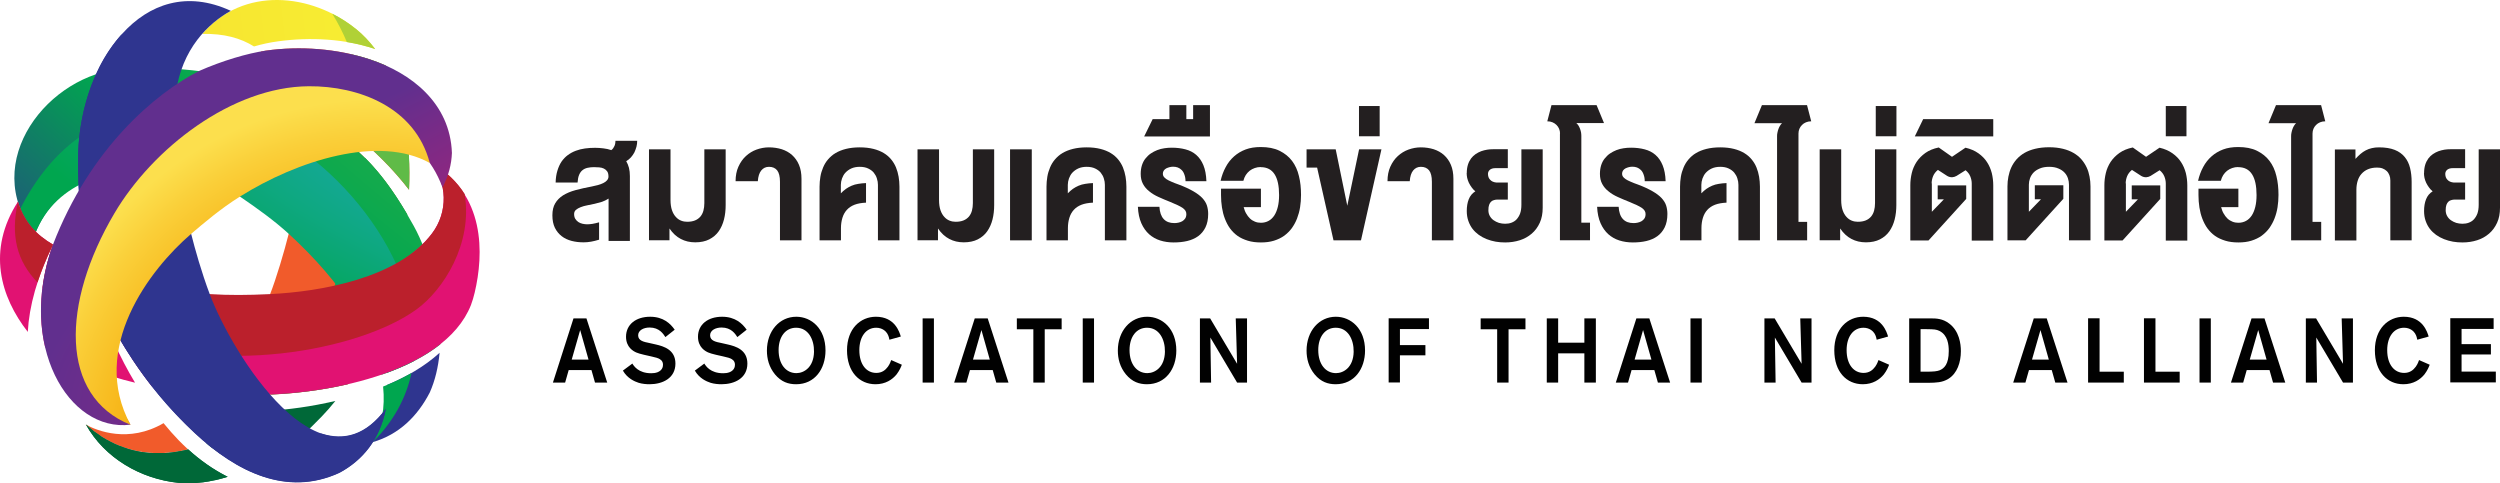 <svg width="269" height="52" viewBox="0 0 269 52" fill="none" xmlns="http://www.w3.org/2000/svg">
<path d="M65.472 21.368C65.225 21.533 64.966 21.652 64.708 21.734C64.45 21.805 64.213 21.876 64 21.924C63.73 21.983 63.472 22.03 63.202 22.089C62.932 22.137 62.696 22.207 62.483 22.29C62.269 22.373 62.101 22.468 61.966 22.586C61.831 22.704 61.775 22.858 61.775 23.035C61.775 23.236 61.82 23.414 61.898 23.544C61.977 23.674 62.09 23.792 62.224 23.887C62.359 23.97 62.505 24.041 62.674 24.076C62.843 24.112 63.011 24.135 63.168 24.135C63.326 24.135 63.517 24.123 63.742 24.088C63.966 24.052 64.202 23.993 64.461 23.922V25.791C64.146 25.886 63.865 25.957 63.595 26.004C63.326 26.051 63.067 26.075 62.797 26.075C62.348 26.075 61.91 26.028 61.505 25.921C61.101 25.815 60.741 25.649 60.438 25.413C60.134 25.176 59.887 24.88 59.707 24.514C59.527 24.147 59.437 23.698 59.437 23.165C59.437 22.633 59.539 22.219 59.741 21.876C59.943 21.533 60.224 21.249 60.595 21.013C60.966 20.788 61.404 20.599 61.932 20.457C62.46 20.315 63.033 20.185 63.674 20.067C63.899 20.019 64.124 19.972 64.337 19.913C64.551 19.854 64.742 19.783 64.91 19.7C65.079 19.617 65.214 19.523 65.315 19.404C65.416 19.286 65.472 19.156 65.472 19.002C65.472 18.766 65.427 18.576 65.337 18.446C65.247 18.316 65.124 18.21 64.978 18.139C64.832 18.068 64.663 18.021 64.472 18.009C64.281 17.997 64.101 17.985 63.91 17.985C63.663 17.985 63.427 18.009 63.225 18.056C63.011 18.103 62.831 18.186 62.685 18.305C62.528 18.423 62.404 18.6 62.314 18.813C62.224 19.026 62.168 19.298 62.146 19.641H59.786C59.797 19.156 59.864 18.73 59.977 18.364C60.089 17.997 60.235 17.666 60.426 17.382C60.617 17.11 60.842 16.873 61.101 16.684C61.359 16.495 61.64 16.341 61.955 16.223C62.269 16.105 62.595 16.022 62.944 15.975C63.292 15.927 63.663 15.904 64.034 15.904C64.326 15.904 64.629 15.927 64.921 15.963C65.214 15.998 65.506 16.057 65.775 16.152C65.854 16.093 65.922 16.034 65.978 15.951C66.034 15.868 66.079 15.785 66.124 15.691C66.158 15.596 66.191 15.502 66.203 15.407C66.214 15.312 66.225 15.218 66.225 15.147H68.562C68.562 15.36 68.54 15.572 68.484 15.785C68.428 15.998 68.349 16.199 68.259 16.4C68.158 16.59 68.034 16.767 67.888 16.933C67.742 17.098 67.574 17.228 67.382 17.346C67.506 17.559 67.607 17.796 67.675 18.056C67.742 18.316 67.776 18.612 67.776 18.943V25.921H65.483V21.427L65.472 21.368Z" fill="#231F20"/>
<path d="M69.832 25.862V16.069H72.147V21.521C72.147 21.959 72.204 22.326 72.305 22.621C72.406 22.917 72.552 23.165 72.721 23.343C72.889 23.532 73.08 23.662 73.294 23.745C73.507 23.828 73.721 23.863 73.934 23.863C74.26 23.863 74.541 23.816 74.777 23.721C75.013 23.627 75.204 23.485 75.361 23.307C75.507 23.13 75.62 22.917 75.687 22.669C75.755 22.42 75.788 22.148 75.788 21.853V16.069H78.081V22.066C78.081 22.61 78.025 23.13 77.901 23.615C77.778 24.1 77.587 24.526 77.328 24.892C77.07 25.259 76.732 25.543 76.317 25.756C75.901 25.968 75.395 26.075 74.811 26.075C74.226 26.075 73.721 25.957 73.249 25.708C72.788 25.472 72.383 25.093 72.035 24.585V25.85H69.81L69.832 25.862Z" fill="#231F20"/>
<path d="M79.148 19.499C79.148 18.908 79.25 18.387 79.452 17.938C79.654 17.488 79.924 17.098 80.261 16.791C80.598 16.483 80.98 16.247 81.407 16.093C81.834 15.939 82.284 15.856 82.733 15.856C83.228 15.856 83.689 15.927 84.116 16.057C84.543 16.199 84.913 16.4 85.228 16.684C85.543 16.968 85.79 17.311 85.97 17.737C86.15 18.163 86.24 18.659 86.24 19.239V25.862H83.925V19.558C83.925 18.991 83.823 18.588 83.621 18.328C83.419 18.08 83.127 17.95 82.745 17.95C82.396 17.95 82.126 18.08 81.913 18.34C81.7 18.6 81.576 18.991 81.542 19.499H79.148Z" fill="#231F20"/>
<path d="M88.184 25.862V20.079C88.184 19.724 88.217 19.369 88.274 19.014C88.33 18.671 88.431 18.34 88.566 18.021C88.701 17.701 88.869 17.418 89.094 17.157C89.319 16.897 89.577 16.66 89.903 16.471C90.218 16.282 90.6 16.128 91.027 16.022C91.454 15.915 91.948 15.856 92.51 15.856C93.072 15.856 93.555 15.915 93.982 16.022C94.409 16.128 94.78 16.282 95.095 16.471C95.41 16.66 95.679 16.897 95.893 17.157C96.106 17.418 96.286 17.713 96.41 18.021C96.533 18.328 96.635 18.671 96.691 19.014C96.747 19.357 96.781 19.712 96.781 20.079V25.862H94.466V19.889C94.466 19.665 94.432 19.44 94.353 19.203C94.286 18.967 94.162 18.766 94.016 18.576C93.859 18.387 93.656 18.245 93.409 18.127C93.162 18.009 92.859 17.95 92.51 17.95C92.162 17.95 91.859 18.009 91.6 18.127C91.341 18.245 91.139 18.399 90.971 18.576C90.802 18.754 90.69 18.967 90.6 19.203C90.521 19.44 90.476 19.665 90.476 19.889V20.8C90.645 20.623 90.825 20.469 91.016 20.327C91.207 20.197 91.409 20.079 91.634 19.984C91.859 19.889 92.094 19.818 92.353 19.783C92.611 19.736 92.892 19.712 93.184 19.7V21.805C92.701 21.829 92.285 21.9 91.948 22.03C91.611 22.16 91.33 22.349 91.117 22.586C90.903 22.823 90.746 23.106 90.645 23.438C90.544 23.769 90.487 24.135 90.487 24.549V25.862H88.184Z" fill="#231F20"/>
<path d="M98.725 25.862V16.069H101.04V21.521C101.04 21.959 101.096 22.326 101.197 22.621C101.298 22.917 101.444 23.165 101.613 23.343C101.781 23.532 101.973 23.662 102.186 23.745C102.4 23.828 102.613 23.863 102.827 23.863C103.152 23.863 103.433 23.816 103.669 23.721C103.905 23.627 104.096 23.485 104.254 23.307C104.4 23.13 104.512 22.917 104.58 22.669C104.647 22.42 104.681 22.148 104.681 21.853V16.069H106.973V22.066C106.973 22.61 106.917 23.13 106.794 23.615C106.67 24.1 106.479 24.526 106.22 24.892C105.962 25.259 105.625 25.543 105.209 25.756C104.793 25.968 104.287 26.075 103.703 26.075C103.119 26.075 102.613 25.957 102.141 25.708C101.68 25.472 101.276 25.093 100.927 24.585V25.85H98.702L98.725 25.862Z" fill="#231F20"/>
<path d="M108.681 25.862V16.069H111.019V25.862H108.681Z" fill="#231F20"/>
<path d="M112.603 25.862V20.079C112.603 19.724 112.637 19.369 112.693 19.014C112.75 18.671 112.851 18.34 112.986 18.021C113.12 17.701 113.289 17.418 113.514 17.157C113.739 16.897 113.997 16.66 114.323 16.471C114.638 16.282 115.02 16.128 115.447 16.022C115.874 15.915 116.368 15.856 116.93 15.856C117.492 15.856 117.975 15.915 118.402 16.022C118.829 16.128 119.2 16.282 119.515 16.471C119.829 16.66 120.099 16.897 120.313 17.157C120.526 17.418 120.706 17.713 120.83 18.021C120.953 18.328 121.054 18.671 121.11 19.014C121.167 19.357 121.2 19.712 121.2 20.079V25.862H118.885V19.889C118.885 19.665 118.852 19.44 118.773 19.203C118.706 18.967 118.582 18.766 118.436 18.576C118.279 18.387 118.076 18.245 117.829 18.127C117.582 18.009 117.278 17.95 116.93 17.95C116.582 17.95 116.278 18.009 116.02 18.127C115.761 18.245 115.559 18.399 115.39 18.576C115.222 18.754 115.11 18.967 115.02 19.203C114.941 19.44 114.896 19.665 114.896 19.889V20.8C115.065 20.623 115.244 20.469 115.435 20.327C115.626 20.197 115.829 20.079 116.053 19.984C116.278 19.889 116.514 19.818 116.773 19.783C117.031 19.736 117.312 19.712 117.604 19.7V21.805C117.121 21.829 116.705 21.9 116.368 22.03C116.031 22.16 115.75 22.349 115.537 22.586C115.323 22.823 115.166 23.106 115.065 23.438C114.963 23.769 114.907 24.135 114.907 24.549V25.862H112.603Z" fill="#231F20"/>
<path d="M124.752 22.231C124.785 22.834 124.943 23.284 125.212 23.568C125.482 23.863 125.864 24.005 126.359 24.005C126.493 24.005 126.639 23.993 126.797 23.958C126.954 23.922 127.089 23.875 127.213 23.804C127.336 23.733 127.449 23.627 127.527 23.508C127.606 23.39 127.651 23.225 127.651 23.035C127.651 22.893 127.617 22.775 127.55 22.669C127.482 22.562 127.37 22.456 127.235 22.361C127.1 22.267 126.909 22.172 126.696 22.066C126.482 21.971 126.224 21.864 125.932 21.734C125.482 21.557 125.066 21.38 124.673 21.202C124.28 21.025 123.942 20.824 123.661 20.587C123.369 20.362 123.145 20.09 122.987 19.795C122.819 19.487 122.74 19.132 122.74 18.707C122.74 18.364 122.785 18.056 122.875 17.772C122.965 17.5 123.088 17.252 123.257 17.051C123.425 16.85 123.605 16.66 123.819 16.519C124.032 16.377 124.268 16.247 124.516 16.152C124.763 16.057 125.021 15.986 125.291 15.951C125.561 15.904 125.83 15.892 126.1 15.892C126.617 15.892 127.1 15.951 127.55 16.069C127.999 16.187 128.381 16.377 128.707 16.66C129.033 16.944 129.292 17.311 129.483 17.772C129.674 18.233 129.786 18.813 129.809 19.499H127.561C127.561 19.215 127.516 18.979 127.437 18.778C127.37 18.576 127.269 18.411 127.145 18.293C127.022 18.174 126.887 18.08 126.729 18.021C126.572 17.962 126.404 17.938 126.235 17.938C126.111 17.938 125.976 17.95 125.853 17.985C125.729 18.021 125.606 18.056 125.493 18.115C125.381 18.174 125.291 18.257 125.224 18.352C125.156 18.446 125.122 18.565 125.122 18.707C125.122 18.813 125.156 18.919 125.212 19.002C125.28 19.097 125.37 19.18 125.504 19.274C125.639 19.369 125.819 19.452 126.033 19.546C126.246 19.641 126.505 19.747 126.819 19.854C127.46 20.09 127.977 20.339 128.393 20.575C128.808 20.812 129.134 21.06 129.37 21.309C129.606 21.569 129.775 21.829 129.865 22.113C129.955 22.397 130 22.704 130 23.023C130 23.591 129.898 24.076 129.707 24.466C129.516 24.857 129.247 25.176 128.921 25.413C128.595 25.649 128.19 25.827 127.741 25.933C127.291 26.039 126.797 26.087 126.28 26.087C125.763 26.087 125.28 26.016 124.83 25.874C124.381 25.732 123.987 25.507 123.639 25.2C123.302 24.892 123.021 24.502 122.807 24.017C122.594 23.532 122.47 22.953 122.437 22.255H124.752V22.231Z" fill="#231F20"/>
<path d="M124.01 12.817H125.83V11.315H127.651V12.817H128.381V11.315H130.191V14.685H123.111L124.021 12.829L124.01 12.817Z" fill="#231F20"/>
<path d="M135.652 17.973C135.427 17.973 135.214 18.009 135.012 18.08C134.809 18.151 134.63 18.245 134.461 18.375C134.304 18.506 134.158 18.659 134.045 18.837C133.933 19.014 133.843 19.227 133.787 19.452H131.337C131.461 18.919 131.64 18.423 131.888 17.973C132.124 17.524 132.427 17.145 132.787 16.826C133.146 16.507 133.562 16.258 134.034 16.081C134.506 15.904 135.045 15.821 135.652 15.821C136.45 15.821 137.124 15.951 137.675 16.223C138.226 16.495 138.675 16.85 139.024 17.311C139.372 17.772 139.619 18.316 139.765 18.943C139.923 19.57 139.99 20.244 139.99 20.977C139.99 21.427 139.956 21.876 139.889 22.302C139.821 22.728 139.709 23.13 139.563 23.508C139.417 23.887 139.226 24.23 139.001 24.549C138.776 24.857 138.495 25.129 138.181 25.365C137.866 25.59 137.495 25.767 137.079 25.898C136.664 26.028 136.203 26.087 135.675 26.087C135.147 26.087 134.675 26.028 134.259 25.898C133.843 25.767 133.472 25.602 133.157 25.377C132.843 25.152 132.573 24.88 132.348 24.573C132.124 24.265 131.944 23.911 131.798 23.532C131.652 23.154 131.55 22.752 131.483 22.326C131.416 21.9 131.382 21.451 131.382 20.989V20.303H135.675V22.29H133.82C133.888 22.539 133.967 22.775 134.09 22.976C134.203 23.177 134.337 23.355 134.495 23.508C134.652 23.662 134.832 23.769 135.034 23.851C135.236 23.934 135.45 23.97 135.675 23.97C135.978 23.97 136.259 23.899 136.495 23.769C136.742 23.639 136.945 23.438 137.113 23.189C137.282 22.929 137.405 22.621 137.495 22.255C137.585 21.888 137.63 21.462 137.63 20.989C137.63 20.008 137.473 19.262 137.147 18.754C136.821 18.245 136.326 17.985 135.652 17.985V17.973Z" fill="#231F20"/>
<path d="M143.485 25.862L141.721 18.032H140.586V16.069H143.721L144.968 22.137L146.238 16.069H148.643L146.441 25.862H143.485Z" fill="#231F20"/>
<path d="M146.227 11.409H148.452V14.662H146.227V11.409Z" fill="#231F20"/>
<path d="M149.295 19.499C149.295 18.908 149.396 18.387 149.598 17.938C149.801 17.488 150.07 17.098 150.407 16.791C150.745 16.483 151.127 16.247 151.554 16.093C151.981 15.939 152.43 15.856 152.88 15.856C153.374 15.856 153.835 15.927 154.262 16.057C154.689 16.199 155.06 16.4 155.375 16.684C155.689 16.968 155.936 17.311 156.116 17.737C156.296 18.163 156.386 18.659 156.386 19.239V25.862H154.071V19.558C154.071 18.991 153.97 18.588 153.768 18.328C153.565 18.08 153.273 17.95 152.891 17.95C152.543 17.95 152.273 18.08 152.059 18.34C151.846 18.6 151.722 18.991 151.689 19.499H149.295Z" fill="#231F20"/>
<path d="M157.824 18.624C157.824 18.281 157.869 17.985 157.948 17.725C158.027 17.465 158.15 17.24 158.285 17.051C158.431 16.862 158.589 16.708 158.78 16.578C158.971 16.448 159.162 16.353 159.375 16.27C159.589 16.199 159.791 16.14 160.016 16.105C160.229 16.069 160.443 16.057 160.634 16.057H162.241V18.092H160.926C160.791 18.092 160.668 18.103 160.555 18.139C160.443 18.174 160.364 18.222 160.297 18.281C160.229 18.34 160.184 18.411 160.151 18.482C160.117 18.565 160.106 18.636 160.106 18.718C160.106 18.837 160.128 18.955 160.162 19.061C160.196 19.168 160.263 19.262 160.342 19.345C160.42 19.428 160.51 19.499 160.623 19.546C160.735 19.594 160.87 19.629 161.016 19.641H162.241V21.474H161.106C160.982 21.474 160.859 21.498 160.746 21.533C160.634 21.557 160.533 21.616 160.443 21.699C160.353 21.782 160.285 21.888 160.229 22.042C160.173 22.196 160.151 22.385 160.151 22.633C160.151 22.858 160.207 23.071 160.308 23.248C160.409 23.426 160.544 23.579 160.713 23.698C160.881 23.816 161.072 23.911 161.286 23.982C161.499 24.041 161.724 24.076 161.949 24.076C162.196 24.076 162.432 24.041 162.645 23.958C162.859 23.875 163.05 23.757 163.196 23.591C163.342 23.426 163.477 23.213 163.567 22.964C163.657 22.704 163.702 22.397 163.702 22.042V16.069H165.994V22.349C165.994 22.964 165.893 23.508 165.68 23.97C165.466 24.443 165.174 24.833 164.814 25.141C164.443 25.46 164.016 25.697 163.533 25.85C163.05 26.004 162.522 26.087 161.96 26.087C161.612 26.087 161.274 26.063 160.937 26.004C160.6 25.945 160.274 25.85 159.971 25.732C159.667 25.614 159.386 25.46 159.117 25.271C158.858 25.081 158.634 24.869 158.442 24.62C158.251 24.372 158.105 24.088 157.993 23.769C157.881 23.449 157.824 23.095 157.824 22.704C157.824 22.231 157.892 21.805 158.038 21.439C158.184 21.072 158.42 20.788 158.746 20.587C158.589 20.457 158.454 20.315 158.341 20.149C158.229 19.996 158.128 19.83 158.049 19.665C157.97 19.499 157.914 19.322 157.869 19.144C157.836 18.967 157.813 18.801 157.813 18.624H157.824Z" fill="#231F20"/>
<path d="M167.86 14.366C167.86 14.189 167.826 14.023 167.759 13.857C167.691 13.704 167.601 13.562 167.478 13.444C167.354 13.325 167.219 13.231 167.051 13.16C166.882 13.089 166.702 13.053 166.489 13.053L166.938 11.315H171.793L172.591 13.242H169.613C169.692 13.313 169.77 13.396 169.838 13.503C169.905 13.609 169.961 13.727 170.006 13.846C170.051 13.976 170.096 14.094 170.119 14.236C170.141 14.366 170.152 14.496 170.152 14.626V23.958H171.085V25.85H167.849V14.366H167.86Z" fill="#231F20"/>
<path d="M174.164 22.231C174.198 22.834 174.355 23.284 174.625 23.568C174.895 23.863 175.277 24.005 175.771 24.005C175.906 24.005 176.052 23.993 176.209 23.958C176.367 23.922 176.502 23.875 176.625 23.804C176.749 23.733 176.861 23.627 176.94 23.508C177.019 23.39 177.064 23.225 177.064 23.035C177.064 22.893 177.03 22.775 176.962 22.669C176.895 22.562 176.783 22.456 176.648 22.361C176.513 22.267 176.322 22.172 176.108 22.066C175.895 21.971 175.636 21.864 175.344 21.734C174.895 21.557 174.479 21.38 174.086 21.202C173.692 21.025 173.355 20.824 173.074 20.587C172.782 20.362 172.557 20.09 172.4 19.795C172.231 19.487 172.153 19.132 172.153 18.707C172.153 18.364 172.198 18.056 172.287 17.772C172.377 17.5 172.501 17.252 172.67 17.051C172.838 16.85 173.018 16.66 173.231 16.519C173.445 16.377 173.681 16.247 173.928 16.152C174.175 16.057 174.434 15.986 174.704 15.951C174.973 15.904 175.243 15.892 175.513 15.892C176.03 15.892 176.513 15.951 176.962 16.069C177.412 16.187 177.794 16.377 178.12 16.66C178.446 16.944 178.704 17.311 178.895 17.772C179.086 18.233 179.199 18.813 179.221 19.499H176.974C176.974 19.215 176.929 18.979 176.85 18.778C176.783 18.576 176.681 18.411 176.558 18.293C176.434 18.174 176.299 18.08 176.142 18.021C175.985 17.962 175.816 17.938 175.648 17.938C175.524 17.938 175.389 17.95 175.265 17.985C175.142 18.021 175.018 18.056 174.906 18.115C174.793 18.174 174.704 18.257 174.636 18.352C174.569 18.446 174.535 18.565 174.535 18.707C174.535 18.813 174.569 18.919 174.625 19.002C174.692 19.097 174.782 19.18 174.917 19.274C175.052 19.369 175.232 19.452 175.445 19.546C175.659 19.641 175.917 19.747 176.232 19.854C176.872 20.09 177.389 20.339 177.805 20.575C178.221 20.812 178.547 21.06 178.783 21.309C179.019 21.569 179.187 21.829 179.277 22.113C179.367 22.397 179.412 22.704 179.412 23.023C179.412 23.591 179.311 24.076 179.12 24.466C178.929 24.857 178.659 25.176 178.333 25.413C178.008 25.649 177.603 25.827 177.153 25.933C176.704 26.039 176.209 26.087 175.693 26.087C175.176 26.087 174.692 26.016 174.243 25.874C173.793 25.732 173.4 25.507 173.052 25.2C172.715 24.892 172.434 24.502 172.22 24.017C172.007 23.532 171.883 22.953 171.849 22.255H174.164V22.231Z" fill="#231F20"/>
<path d="M180.772 25.862V20.079C180.772 19.724 180.806 19.369 180.862 19.014C180.918 18.671 181.019 18.34 181.154 18.021C181.289 17.701 181.458 17.418 181.682 17.157C181.907 16.897 182.165 16.66 182.491 16.471C182.806 16.282 183.188 16.128 183.615 16.022C184.042 15.915 184.537 15.856 185.099 15.856C185.66 15.856 186.144 15.915 186.571 16.022C186.998 16.128 187.369 16.282 187.683 16.471C187.998 16.66 188.268 16.897 188.481 17.157C188.695 17.418 188.874 17.713 188.998 18.021C189.122 18.328 189.223 18.671 189.279 19.014C189.335 19.357 189.369 19.712 189.369 20.079V25.862H187.054V19.889C187.054 19.665 187.02 19.44 186.942 19.203C186.874 18.967 186.751 18.766 186.604 18.576C186.447 18.387 186.245 18.245 185.998 18.127C185.75 18.009 185.447 17.95 185.099 17.95C184.75 17.95 184.447 18.009 184.188 18.127C183.93 18.245 183.728 18.399 183.559 18.576C183.39 18.754 183.278 18.967 183.188 19.203C183.109 19.44 183.065 19.665 183.065 19.889V20.8C183.233 20.623 183.413 20.469 183.604 20.327C183.795 20.197 183.997 20.079 184.222 19.984C184.447 19.889 184.683 19.818 184.941 19.783C185.2 19.736 185.481 19.712 185.773 19.7V21.805C185.29 21.829 184.874 21.9 184.537 22.03C184.2 22.16 183.919 22.349 183.705 22.586C183.492 22.823 183.334 23.106 183.233 23.438C183.132 23.769 183.076 24.135 183.076 24.549V25.862H180.772Z" fill="#231F20"/>
<path d="M188.785 13.242L189.582 11.315H194.437L194.887 13.053C194.684 13.053 194.493 13.089 194.325 13.16C194.156 13.231 194.01 13.325 193.898 13.444C193.774 13.562 193.684 13.704 193.617 13.857C193.549 14.011 193.516 14.189 193.516 14.366V23.875H194.448V25.862H191.212V14.638C191.212 14.508 191.223 14.39 191.257 14.248C191.279 14.118 191.324 13.988 191.369 13.857C191.414 13.727 191.47 13.621 191.538 13.514C191.605 13.408 191.673 13.313 191.751 13.254H188.773L188.785 13.242Z" fill="#231F20"/>
<path d="M195.797 25.862V16.069H198.112V21.521C198.112 21.959 198.168 22.326 198.269 22.621C198.37 22.917 198.517 23.165 198.685 23.343C198.854 23.532 199.045 23.662 199.258 23.745C199.472 23.828 199.685 23.863 199.899 23.863C200.225 23.863 200.506 23.816 200.742 23.721C200.978 23.627 201.169 23.485 201.326 23.307C201.472 23.13 201.584 22.917 201.652 22.669C201.719 22.42 201.753 22.148 201.753 21.853V16.069H204.046V22.066C204.046 22.61 203.989 23.13 203.866 23.615C203.742 24.1 203.551 24.526 203.293 24.892C203.034 25.259 202.697 25.543 202.281 25.756C201.865 25.968 201.36 26.075 200.775 26.075C200.191 26.075 199.685 25.957 199.213 25.708C198.753 25.472 198.348 25.093 198 24.585V25.85H195.774L195.797 25.862Z" fill="#231F20"/>
<path d="M201.832 11.409H204.057V14.662H201.832V11.409Z" fill="#231F20"/>
<path d="M207.866 19.724V22.787L209.159 21.451H208.496V19.948H211.564V21.403L207.507 25.874H205.551V19.925C205.551 19.475 205.608 19.038 205.709 18.612C205.81 18.186 205.99 17.784 206.226 17.418C206.473 17.051 206.788 16.732 207.17 16.459C207.552 16.187 208.035 15.986 208.608 15.868L210.035 16.873L211.485 15.892C212.036 16.022 212.496 16.223 212.878 16.495C213.26 16.767 213.564 17.075 213.8 17.441C214.036 17.796 214.204 18.198 214.317 18.624C214.418 19.05 214.474 19.487 214.474 19.937V25.886H212.159V19.747C212.159 19.487 212.103 19.227 212.002 18.979C211.901 18.73 211.732 18.506 211.496 18.316L210.518 18.931C210.372 19.014 210.215 19.061 210.046 19.073C209.878 19.073 209.698 19.038 209.518 18.931L208.518 18.281C208.282 18.47 208.102 18.707 208.001 18.955C207.9 19.203 207.844 19.475 207.844 19.736L207.866 19.724Z" fill="#231F20"/>
<path d="M206.035 14.674L206.934 12.817H214.474V14.674H206.035Z" fill="#231F20"/>
<path d="M219.61 21.439H218.947V19.937H222.015V21.391L217.958 25.862H216.003V20.055C216.003 19.7 216.036 19.345 216.104 19.002C216.171 18.659 216.272 18.328 216.418 18.009C216.564 17.689 216.755 17.406 216.98 17.145C217.216 16.885 217.497 16.649 217.823 16.459C218.149 16.27 218.542 16.116 218.981 16.01C219.419 15.904 219.925 15.844 220.486 15.844C221.048 15.844 221.532 15.904 221.97 16.01C222.408 16.116 222.79 16.27 223.116 16.459C223.442 16.649 223.723 16.873 223.959 17.145C224.184 17.406 224.375 17.701 224.521 18.009C224.667 18.316 224.768 18.648 224.835 19.002C224.903 19.345 224.937 19.7 224.937 20.055V25.862H222.622V19.866C222.622 19.641 222.588 19.416 222.509 19.18C222.431 18.955 222.307 18.742 222.138 18.565C221.97 18.387 221.745 18.233 221.475 18.127C221.206 18.009 220.88 17.95 220.486 17.95C220.093 17.95 219.756 18.009 219.486 18.127C219.205 18.245 218.981 18.387 218.812 18.565C218.643 18.742 218.509 18.955 218.43 19.18C218.351 19.404 218.306 19.641 218.306 19.866V22.787L219.599 21.451L219.61 21.439Z" fill="#231F20"/>
<path d="M228.746 19.724V22.787L230.039 21.451H229.376V19.948H232.443V21.403L228.387 25.874H226.431V19.925C226.431 19.475 226.487 19.038 226.589 18.612C226.69 18.186 226.869 17.784 227.105 17.418C227.353 17.051 227.667 16.732 228.049 16.459C228.432 16.187 228.915 15.986 229.488 15.868L230.915 16.873L232.365 15.892C232.915 16.022 233.376 16.223 233.758 16.495C234.14 16.767 234.444 17.075 234.68 17.441C234.916 17.796 235.084 18.198 235.197 18.624C235.298 19.05 235.354 19.487 235.354 19.937V25.886H233.039V19.747C233.039 19.487 232.983 19.227 232.882 18.979C232.781 18.73 232.612 18.506 232.376 18.316L231.398 18.931C231.252 19.014 231.095 19.061 230.926 19.073C230.758 19.073 230.578 19.038 230.398 18.931L229.398 18.281C229.162 18.47 228.982 18.707 228.881 18.955C228.78 19.203 228.724 19.475 228.724 19.736L228.746 19.724Z" fill="#231F20"/>
<path d="M233.039 11.409H235.264V14.662H233.039V11.409Z" fill="#231F20"/>
<path d="M240.827 17.973C240.602 17.973 240.389 18.009 240.186 18.08C239.984 18.151 239.804 18.245 239.636 18.375C239.478 18.506 239.332 18.659 239.22 18.837C239.107 19.014 239.018 19.227 238.961 19.452H236.512C236.635 18.919 236.815 18.423 237.062 17.973C237.298 17.524 237.602 17.145 237.961 16.826C238.321 16.507 238.737 16.258 239.209 16.081C239.681 15.904 240.22 15.821 240.827 15.821C241.625 15.821 242.299 15.951 242.85 16.223C243.4 16.495 243.85 16.85 244.198 17.311C244.547 17.772 244.794 18.316 244.94 18.943C245.097 19.57 245.165 20.244 245.165 20.977C245.165 21.427 245.131 21.876 245.063 22.302C244.996 22.728 244.884 23.13 244.738 23.508C244.591 23.887 244.4 24.23 244.176 24.549C243.951 24.857 243.67 25.129 243.355 25.365C243.041 25.59 242.67 25.767 242.254 25.898C241.838 26.028 241.377 26.087 240.849 26.087C240.321 26.087 239.849 26.028 239.433 25.898C239.018 25.767 238.647 25.602 238.332 25.377C238.017 25.152 237.748 24.88 237.523 24.573C237.298 24.265 237.118 23.911 236.972 23.532C236.826 23.154 236.725 22.752 236.658 22.326C236.59 21.9 236.556 21.451 236.556 20.989V20.303H240.849V22.29H238.995C239.062 22.539 239.141 22.775 239.265 22.976C239.377 23.177 239.512 23.355 239.669 23.508C239.827 23.662 240.006 23.769 240.209 23.851C240.411 23.934 240.625 23.97 240.849 23.97C241.153 23.97 241.434 23.899 241.67 23.769C241.917 23.639 242.119 23.438 242.288 23.189C242.456 22.929 242.58 22.621 242.67 22.255C242.76 21.888 242.805 21.462 242.805 20.989C242.805 20.008 242.647 19.262 242.321 18.754C241.996 18.245 241.501 17.985 240.827 17.985V17.973Z" fill="#231F20"/>
<path d="M244.097 13.242L244.895 11.315H249.75L250.199 13.053C249.997 13.053 249.806 13.089 249.637 13.16C249.469 13.231 249.323 13.325 249.21 13.444C249.087 13.562 248.997 13.704 248.929 13.857C248.862 14.011 248.828 14.189 248.828 14.366V23.875H249.761V25.862H246.524V14.638C246.524 14.508 246.536 14.39 246.569 14.248C246.592 14.118 246.637 13.988 246.682 13.857C246.727 13.727 246.783 13.621 246.85 13.514C246.918 13.408 246.985 13.313 247.064 13.254H244.086L244.097 13.242Z" fill="#231F20"/>
<path d="M253.447 16.069V17.098C253.627 16.897 253.806 16.72 253.986 16.566C254.166 16.412 254.357 16.282 254.559 16.176C254.762 16.069 254.986 15.986 255.211 15.939C255.447 15.88 255.706 15.856 255.987 15.856C256.661 15.856 257.223 15.951 257.672 16.128C258.122 16.306 258.481 16.566 258.751 16.897C259.021 17.228 259.212 17.619 259.324 18.08C259.437 18.541 259.493 19.038 259.493 19.582V25.862H257.2V19.416C257.2 19.203 257.167 19.014 257.099 18.849C257.032 18.683 256.942 18.529 256.818 18.411C256.695 18.293 256.549 18.198 256.369 18.127C256.189 18.056 255.987 18.032 255.773 18.032C255.402 18.032 255.076 18.092 254.795 18.21C254.514 18.328 254.29 18.494 254.099 18.707C253.908 18.919 253.773 19.168 253.683 19.464C253.593 19.759 253.548 20.079 253.548 20.422V25.874H251.233V16.081H253.458L253.447 16.069Z" fill="#231F20"/>
<path d="M260.83 18.624C260.83 18.281 260.875 17.985 260.954 17.725C261.032 17.465 261.156 17.24 261.291 17.051C261.437 16.862 261.594 16.708 261.785 16.578C261.976 16.448 262.167 16.353 262.381 16.27C262.594 16.199 262.797 16.14 263.021 16.105C263.235 16.069 263.449 16.057 263.64 16.057H265.247V18.092H263.932C263.797 18.092 263.673 18.103 263.561 18.139C263.449 18.174 263.37 18.222 263.302 18.281C263.235 18.34 263.19 18.411 263.156 18.482C263.123 18.565 263.111 18.636 263.111 18.718C263.111 18.837 263.134 18.955 263.168 19.061C263.201 19.168 263.269 19.262 263.347 19.345C263.426 19.428 263.516 19.499 263.628 19.546C263.741 19.594 263.876 19.629 264.022 19.641H265.247V21.474H264.112C263.988 21.474 263.864 21.498 263.752 21.533C263.64 21.557 263.538 21.616 263.449 21.699C263.359 21.782 263.291 21.888 263.235 22.042C263.179 22.196 263.156 22.385 263.156 22.633C263.156 22.858 263.213 23.071 263.314 23.248C263.415 23.426 263.55 23.579 263.718 23.698C263.887 23.816 264.078 23.911 264.291 23.982C264.505 24.041 264.73 24.076 264.954 24.076C265.202 24.076 265.438 24.041 265.651 23.958C265.865 23.875 266.056 23.757 266.202 23.591C266.348 23.426 266.483 23.213 266.573 22.964C266.663 22.704 266.707 22.397 266.707 22.042V16.069H269V22.349C269 22.964 268.899 23.508 268.685 23.97C268.472 24.443 268.18 24.833 267.82 25.141C267.449 25.46 267.022 25.697 266.539 25.85C266.056 26.004 265.528 26.087 264.966 26.087C264.617 26.087 264.28 26.063 263.943 26.004C263.606 25.945 263.28 25.85 262.977 25.732C262.673 25.614 262.392 25.46 262.122 25.271C261.864 25.081 261.639 24.869 261.448 24.62C261.257 24.372 261.111 24.088 260.999 23.769C260.886 23.449 260.83 23.095 260.83 22.704C260.83 22.231 260.898 21.805 261.044 21.439C261.19 21.072 261.426 20.788 261.752 20.587C261.594 20.457 261.459 20.315 261.347 20.149C261.235 19.996 261.134 19.83 261.055 19.665C260.976 19.499 260.92 19.322 260.875 19.144C260.841 18.967 260.819 18.801 260.819 18.624H260.83Z" fill="#231F20"/>
<path d="M63.652 39.818H61.191L60.808 41.166H59.494L61.708 34.259H63.101L65.337 41.166H64.022L63.64 39.818H63.652ZM63.326 38.694L62.427 35.513L61.516 38.694H63.326Z" fill="#010101"/>
<path d="M68.034 39.108C68.192 39.369 68.686 40.161 70.068 40.161C70.304 40.161 70.54 40.137 70.776 40.043C71.248 39.842 71.338 39.487 71.338 39.25C71.338 38.813 71.046 38.659 70.844 38.564C70.698 38.505 70.675 38.493 70.08 38.352L69.293 38.174C68.877 38.068 68.675 38.02 68.461 37.926C68.169 37.796 67.36 37.382 67.36 36.234C67.36 34.922 68.416 34.082 69.956 34.082C71.372 34.082 72.136 34.815 72.597 35.477L71.597 36.27C71.372 35.927 70.945 35.241 69.9 35.241C69.237 35.241 68.664 35.548 68.664 36.081C68.664 36.672 69.282 36.79 69.877 36.909L70.552 37.062C71.439 37.263 72.676 37.642 72.676 39.12C72.676 40.705 71.282 41.344 69.889 41.344C69.529 41.344 69.113 41.308 68.72 41.19C68.282 41.048 67.506 40.717 67.023 39.877L68.057 39.108H68.034Z" fill="#010101"/>
<path d="M75.777 39.108C75.934 39.369 76.429 40.161 77.811 40.161C78.047 40.161 78.283 40.137 78.519 40.043C78.991 39.842 79.081 39.487 79.081 39.25C79.081 38.813 78.789 38.659 78.587 38.564C78.441 38.505 78.418 38.493 77.823 38.352L77.036 38.174C76.62 38.068 76.418 38.02 76.204 37.926C75.912 37.796 75.103 37.382 75.103 36.234C75.103 34.922 76.159 34.082 77.699 34.082C79.115 34.082 79.879 34.815 80.34 35.477L79.34 36.27C79.115 35.927 78.688 35.241 77.643 35.241C76.98 35.241 76.406 35.548 76.406 36.081C76.406 36.672 77.025 36.79 77.62 36.909L78.294 37.062C79.182 37.263 80.418 37.642 80.418 39.12C80.418 40.705 79.025 41.344 77.631 41.344C77.272 41.344 76.856 41.308 76.463 41.19C76.024 41.048 75.249 40.717 74.766 39.877L75.8 39.108H75.777Z" fill="#010101"/>
<path d="M85.655 41.344C84.824 41.344 84.071 41.095 83.396 40.291C82.745 39.499 82.52 38.6 82.52 37.725C82.52 35.608 83.88 34.082 85.678 34.082C87.307 34.082 88.824 35.359 88.824 37.713C88.824 39.688 87.678 41.344 85.666 41.344H85.655ZM85.655 35.265C84.531 35.265 83.778 36.223 83.778 37.666C83.778 39.227 84.599 40.149 85.689 40.149C86.509 40.149 87.554 39.522 87.588 37.855C87.611 36.507 86.959 35.265 85.666 35.265H85.655Z" fill="#010101"/>
<path d="M97.039 39.239C96.96 39.463 96.792 39.865 96.477 40.279C96.016 40.847 95.275 41.344 94.207 41.344C92.465 41.344 91.139 40.007 91.139 37.689C91.139 35.371 92.578 34.082 94.252 34.082C96.297 34.082 96.781 35.738 96.927 36.211L95.702 36.554C95.679 36.424 95.623 36.128 95.455 35.868C95.32 35.655 94.949 35.265 94.275 35.265C93.207 35.265 92.465 36.199 92.465 37.677C92.465 39.25 93.252 40.126 94.286 40.126C94.904 40.126 95.275 39.818 95.544 39.451C95.758 39.144 95.837 38.895 95.893 38.742L97.05 39.25L97.039 39.239Z" fill="#010101"/>
<path d="M100.489 34.259V41.166H99.275V34.259H100.489Z" fill="#010101"/>
<path d="M106.827 39.818H104.366L103.984 41.166H102.669L104.883 34.259H106.277L108.513 41.166H107.198L106.816 39.818H106.827ZM106.501 38.694L105.602 35.513L104.692 38.694H106.501Z" fill="#010101"/>
<path d="M112.412 35.43V41.166H111.188V35.43H109.412V34.259H114.233V35.43H112.412Z" fill="#010101"/>
<path d="M117.717 34.259V41.166H116.503V34.259H117.717Z" fill="#010101"/>
<path d="M123.414 41.344C122.583 41.344 121.83 41.095 121.155 40.291C120.504 39.499 120.279 38.6 120.279 37.725C120.279 35.608 121.639 34.082 123.425 34.082C125.055 34.082 126.572 35.359 126.572 37.713C126.572 39.688 125.426 41.344 123.414 41.344ZM123.414 35.265C122.29 35.265 121.538 36.223 121.538 37.666C121.538 39.227 122.358 40.149 123.448 40.149C124.268 40.149 125.313 39.522 125.347 37.855C125.37 36.507 124.718 35.265 123.425 35.265H123.414Z" fill="#010101"/>
<path d="M132.966 34.259H134.18V41.166H133.112L130.236 36.317L130.314 41.166H129.112V34.259H130.213L133.112 39.144L132.966 34.259Z" fill="#010101"/>
<path d="M143.721 41.344C142.889 41.344 142.136 41.095 141.462 40.291C140.81 39.499 140.586 38.6 140.586 37.725C140.586 35.608 141.945 34.082 143.732 34.082C145.362 34.082 146.879 35.359 146.879 37.713C146.879 39.688 145.733 41.344 143.721 41.344ZM143.721 35.265C142.597 35.265 141.844 36.223 141.844 37.666C141.844 39.227 142.665 40.149 143.755 40.149C144.575 40.149 145.62 39.522 145.654 37.855C145.676 36.507 145.025 35.265 143.732 35.265H143.721Z" fill="#010101"/>
<path d="M150.632 37.133H153.374V38.233H150.632V41.154H149.419V34.248H153.756V35.407H150.632V37.133Z" fill="#010101"/>
<path d="M162.32 35.43V41.166H161.095V35.43H159.319V34.259H164.14V35.43H162.32Z" fill="#010101"/>
<path d="M171.714 34.259V41.166H170.478V38.02H167.657V41.166H166.433V34.259H167.657V36.873H170.478V34.259H171.714Z" fill="#010101"/>
<path d="M178.019 39.818H175.558L175.176 41.166H173.861L176.075 34.259H177.468L179.704 41.166H178.39L178.007 39.818H178.019ZM177.693 38.694L176.794 35.513L175.884 38.694H177.693Z" fill="#010101"/>
<path d="M183.109 34.259V41.166H181.896V34.259H183.109Z" fill="#010101"/>
<path d="M193.707 34.259H194.92V41.166H193.853L190.976 36.317L191.055 41.166H189.852V34.259H190.953L193.853 39.144L193.707 34.259Z" fill="#010101"/>
<path d="M203.27 39.239C203.191 39.463 203.023 39.865 202.708 40.279C202.247 40.847 201.506 41.344 200.438 41.344C198.696 41.344 197.37 40.007 197.37 37.689C197.37 35.371 198.809 34.082 200.483 34.082C202.528 34.082 203.012 35.738 203.158 36.211L201.933 36.554C201.91 36.424 201.854 36.128 201.686 35.868C201.551 35.655 201.18 35.265 200.506 35.265C199.438 35.265 198.696 36.199 198.696 37.677C198.696 39.25 199.483 40.126 200.517 40.126C201.135 40.126 201.506 39.818 201.775 39.451C201.989 39.144 202.068 38.895 202.124 38.742L203.281 39.25L203.27 39.239Z" fill="#010101"/>
<path d="M205.428 34.259H207.776C208.338 34.259 209.035 34.283 209.721 34.803C210.822 35.619 210.99 37.003 210.99 37.784C210.99 38.967 210.608 40.173 209.642 40.764C208.99 41.166 208.305 41.178 207.529 41.19H205.428V34.259ZM206.653 35.43V39.995H207.17C208.102 39.995 208.428 39.948 208.709 39.842C209.181 39.641 209.687 39.215 209.687 37.772C209.687 37.121 209.597 36.069 208.687 35.608C208.338 35.442 208.136 35.43 207.316 35.418H206.664L206.653 35.43Z" fill="#010101"/>
<path d="M220.779 39.818H218.318L217.935 41.166H216.621L218.834 34.259H220.228L222.464 41.166H221.149L220.767 39.818H220.779ZM220.453 38.694L219.554 35.513L218.643 38.694H220.453Z" fill="#010101"/>
<path d="M225.914 39.995H228.521V41.166H224.678V34.248H225.914V39.995Z" fill="#010101"/>
<path d="M231.927 39.995H234.534V41.166H230.69V34.248H231.927V39.995Z" fill="#010101"/>
<path d="M237.883 34.259V41.166H236.669V34.259H237.883Z" fill="#010101"/>
<path d="M244.209 39.818H241.748L241.366 41.166H240.051L242.265 34.259H243.659L245.895 41.166H244.58L244.198 39.818H244.209ZM243.884 38.694L242.984 35.513L242.074 38.694H243.884Z" fill="#010101"/>
<path d="M251.964 34.259H253.177V41.166H252.11L249.233 36.317L249.311 41.166H248.109V34.259H249.21L252.11 39.144L251.964 34.259Z" fill="#010101"/>
<path d="M261.437 39.239C261.358 39.463 261.19 39.865 260.875 40.279C260.414 40.847 259.673 41.344 258.605 41.344C256.863 41.344 255.537 40.007 255.537 37.689C255.537 35.371 256.976 34.082 258.65 34.082C260.695 34.082 261.178 35.738 261.325 36.211L260.1 36.554C260.077 36.424 260.021 36.128 259.852 35.868C259.718 35.655 259.347 35.265 258.672 35.265C257.605 35.265 256.863 36.199 256.863 37.677C256.863 39.25 257.65 40.126 258.684 40.126C259.302 40.126 259.673 39.818 259.942 39.451C260.156 39.144 260.235 38.895 260.291 38.742L261.448 39.25L261.437 39.239Z" fill="#010101"/>
<path d="M264.865 35.407V37.027H268.022V38.139H264.865V39.984H268.551V41.143H263.651V34.236H268.315V35.395H264.853L264.865 35.407Z" fill="#010101"/>
<path d="M20.24 48.357C19.892 48.038 19.554 47.707 19.217 47.364C18.678 46.808 18.139 46.193 17.599 45.531C13.857 47.719 10.418 46.358 9.216 45.672C12.598 48.795 16.711 49.244 20.24 48.357Z" fill="url(#paint0_radial_289_12340)"/>
<path d="M17.914 48.724C17.981 48.724 18.049 48.724 18.116 48.712C18.049 48.712 17.981 48.712 17.914 48.724Z" fill="url(#paint1_radial_289_12340)"/>
<path d="M10.924 46.985C10.924 46.985 11.002 47.033 11.036 47.056C11.002 47.033 10.957 47.009 10.924 46.985Z" fill="url(#paint2_radial_289_12340)"/>
<path d="M16.093 48.712C16.093 48.712 16.194 48.712 16.239 48.712C16.194 48.712 16.138 48.712 16.093 48.712Z" fill="url(#paint3_radial_289_12340)"/>
<path d="M18.329 48.688C18.397 48.688 18.464 48.677 18.532 48.665C18.464 48.665 18.397 48.677 18.329 48.688Z" fill="url(#paint4_radial_289_12340)"/>
<path d="M11.351 47.245C11.351 47.245 11.418 47.293 11.463 47.305C11.43 47.281 11.396 47.257 11.351 47.245Z" fill="url(#paint5_radial_289_12340)"/>
<path d="M14.677 48.511C14.677 48.511 14.745 48.523 14.778 48.535C14.745 48.535 14.711 48.523 14.677 48.511Z" fill="url(#paint6_radial_289_12340)"/>
<path d="M14.127 48.381C14.127 48.381 14.216 48.404 14.261 48.416C14.216 48.416 14.171 48.393 14.127 48.381Z" fill="url(#paint7_radial_289_12340)"/>
<path d="M13.273 48.121C13.273 48.121 13.318 48.133 13.34 48.144C13.318 48.144 13.295 48.133 13.273 48.121Z" fill="url(#paint8_radial_289_12340)"/>
<path d="M13.688 48.263C13.688 48.263 13.79 48.286 13.834 48.31C13.79 48.298 13.733 48.286 13.688 48.263Z" fill="url(#paint9_radial_289_12340)"/>
<path d="M12.295 47.73C12.295 47.73 12.373 47.766 12.418 47.789C12.373 47.766 12.34 47.754 12.295 47.73Z" fill="url(#paint10_radial_289_12340)"/>
<path d="M15.543 48.653C15.543 48.653 15.644 48.665 15.7 48.677C15.644 48.677 15.599 48.665 15.543 48.653Z" fill="url(#paint11_radial_289_12340)"/>
<path d="M15.104 48.594C15.104 48.594 15.217 48.606 15.273 48.617C15.217 48.617 15.161 48.606 15.104 48.594Z" fill="url(#paint12_radial_289_12340)"/>
<path d="M12.733 47.92C12.733 47.92 12.812 47.955 12.857 47.967C12.812 47.955 12.778 47.931 12.733 47.92Z" fill="url(#paint13_radial_289_12340)"/>
<path d="M11.879 47.529C11.879 47.529 11.902 47.529 11.913 47.541C11.913 47.541 11.89 47.541 11.879 47.529Z" fill="url(#paint14_radial_289_12340)"/>
<path d="M19.914 52C19.914 52 19.802 52 19.757 52C19.813 52 19.869 52 19.914 52Z" fill="url(#paint15_radial_289_12340)"/>
<path d="M21.139 51.965C21.139 51.965 21.116 51.965 21.094 51.965C21.105 51.965 21.116 51.965 21.139 51.965Z" fill="url(#paint16_radial_289_12340)"/>
<path d="M9.216 45.661C11.25 49.303 15.138 51.527 19.184 51.941C15.138 51.527 11.239 49.303 9.216 45.661Z" fill="url(#paint17_radial_289_12340)"/>
<path d="M22.454 51.799C22.454 51.799 22.398 51.799 22.375 51.811C22.398 51.811 22.42 51.811 22.454 51.799Z" fill="url(#paint18_radial_289_12340)"/>
<path d="M9.598 46.016C9.598 46.016 9.665 46.075 9.699 46.098C9.665 46.075 9.631 46.039 9.598 46.016Z" fill="url(#paint19_radial_289_12340)"/>
<path d="M20.24 48.357C20.184 48.369 20.116 48.381 20.06 48.404C20.116 48.393 20.184 48.381 20.24 48.357Z" fill="url(#paint20_radial_289_12340)"/>
<path d="M10.014 46.347C10.014 46.347 10.081 46.406 10.115 46.429C10.081 46.406 10.047 46.382 10.014 46.347Z" fill="url(#paint21_radial_289_12340)"/>
<path d="M21.847 51.894C21.847 51.894 21.757 51.905 21.712 51.905C21.757 51.905 21.802 51.905 21.847 51.894Z" fill="url(#paint22_radial_289_12340)"/>
<path d="M23.847 51.48C23.847 51.48 23.78 51.491 23.746 51.503C23.78 51.503 23.814 51.491 23.847 51.48Z" fill="url(#paint23_radial_289_12340)"/>
<path d="M20.498 52C20.498 52 20.397 52 20.352 52C20.397 52 20.453 52 20.498 52Z" fill="url(#paint24_radial_289_12340)"/>
<path d="M12.845 47.967C12.98 48.026 13.126 48.073 13.261 48.121C13.126 48.073 12.98 48.014 12.845 47.967Z" fill="url(#paint25_radial_289_12340)"/>
<path d="M19.745 51.988C19.554 51.988 19.363 51.965 19.184 51.953C19.375 51.976 19.554 51.988 19.745 51.988Z" fill="url(#paint26_radial_289_12340)"/>
<path d="M20.364 52C20.218 52 20.06 52 19.914 52C20.06 52 20.206 52 20.364 52Z" fill="url(#paint27_radial_289_12340)"/>
<path d="M13.329 48.144C13.452 48.18 13.565 48.227 13.688 48.263C13.565 48.227 13.452 48.192 13.329 48.144Z" fill="url(#paint28_radial_289_12340)"/>
<path d="M11.036 47.056C11.137 47.115 11.25 47.186 11.351 47.245C11.25 47.186 11.137 47.127 11.036 47.056Z" fill="url(#paint29_radial_289_12340)"/>
<path d="M12.418 47.789C12.52 47.837 12.621 47.884 12.733 47.92C12.632 47.872 12.52 47.837 12.418 47.789Z" fill="url(#paint30_radial_289_12340)"/>
<path d="M9.216 45.661C9.339 45.779 9.474 45.897 9.609 46.004C9.474 45.897 9.351 45.779 9.216 45.661Z" fill="url(#paint31_radial_289_12340)"/>
<path d="M11.902 47.541C12.025 47.6 12.16 47.671 12.284 47.73C12.149 47.671 12.025 47.612 11.902 47.541Z" fill="url(#paint32_radial_289_12340)"/>
<path d="M23.746 51.515C23.544 51.574 23.342 51.621 23.128 51.669C23.33 51.621 23.533 51.574 23.746 51.515Z" fill="url(#paint33_radial_289_12340)"/>
<path d="M23.106 51.669C22.892 51.716 22.667 51.764 22.454 51.799C22.667 51.764 22.881 51.716 23.106 51.669Z" fill="url(#paint34_radial_289_12340)"/>
<path d="M19.903 48.428C19.903 48.428 20.004 48.405 20.06 48.393C20.004 48.405 19.959 48.416 19.903 48.428Z" fill="url(#paint35_radial_289_12340)"/>
<path d="M19.509 48.511C19.566 48.511 19.622 48.487 19.678 48.475C19.622 48.487 19.566 48.499 19.509 48.511Z" fill="url(#paint36_radial_289_12340)"/>
<path d="M19.105 48.582C19.161 48.582 19.229 48.558 19.285 48.547C19.229 48.547 19.161 48.57 19.105 48.582Z" fill="url(#paint37_radial_289_12340)"/>
<path d="M17.509 48.748C17.386 48.748 17.262 48.748 17.127 48.748C17.251 48.748 17.374 48.748 17.509 48.748Z" fill="url(#paint38_radial_289_12340)"/>
<path d="M26.522 50.557C30.208 48.83 31.534 48.002 34.602 44.833C35.108 44.312 35.602 43.745 36.085 43.142C35.726 43.224 35.377 43.307 35.063 43.366C32.691 43.875 30.039 44.194 27.32 44.3C26.151 45.365 24.915 46.299 23.566 47.033C22.78 47.458 22.937 47.387 22.195 47.695C23.465 48.854 26.679 50.474 26.522 50.557Z" fill="url(#paint39_radial_289_12340)"/>
<path d="M15.7 48.677C15.835 48.688 15.97 48.7 16.093 48.712C15.958 48.712 15.823 48.688 15.7 48.677Z" fill="url(#paint40_radial_289_12340)"/>
<path d="M15.273 48.617C15.363 48.629 15.453 48.641 15.543 48.653C15.453 48.653 15.363 48.629 15.273 48.617Z" fill="url(#paint41_radial_289_12340)"/>
<path d="M13.834 48.298C13.935 48.322 14.037 48.357 14.127 48.381C14.025 48.357 13.924 48.334 13.834 48.298Z" fill="url(#paint42_radial_289_12340)"/>
<path d="M18.532 48.665C18.644 48.653 18.745 48.641 18.846 48.617C18.745 48.629 18.633 48.641 18.532 48.665Z" fill="url(#paint43_radial_289_12340)"/>
<path d="M14.273 48.416C14.408 48.452 14.542 48.487 14.688 48.511C14.554 48.487 14.419 48.452 14.273 48.416Z" fill="url(#paint44_radial_289_12340)"/>
<path d="M17.689 48.736C17.768 48.736 17.835 48.736 17.914 48.724C17.835 48.724 17.768 48.724 17.689 48.736Z" fill="url(#paint45_radial_289_12340)"/>
<path d="M18.116 48.712C18.183 48.712 18.251 48.7 18.329 48.688C18.262 48.688 18.195 48.7 18.116 48.712Z" fill="url(#paint46_radial_289_12340)"/>
<path d="M16.25 48.724C16.34 48.724 16.43 48.724 16.52 48.736C16.43 48.736 16.34 48.736 16.25 48.724Z" fill="url(#paint47_radial_289_12340)"/>
<path d="M16.7 48.748C16.779 48.748 16.857 48.748 16.947 48.748C16.869 48.748 16.79 48.748 16.7 48.748Z" fill="url(#paint48_radial_289_12340)"/>
<path d="M21.139 51.965C21.33 51.953 21.521 51.929 21.712 51.905C21.757 51.905 21.802 51.905 21.847 51.894C22.027 51.87 22.207 51.846 22.386 51.811C22.409 51.811 22.431 51.811 22.465 51.799C22.679 51.764 22.892 51.716 23.117 51.669H23.139C23.342 51.621 23.544 51.574 23.757 51.515C23.791 51.515 23.825 51.503 23.858 51.491C24.072 51.432 24.286 51.373 24.499 51.302C24.42 51.267 24.342 51.219 24.263 51.184C22.87 50.462 21.521 49.516 20.251 48.357C20.195 48.369 20.128 48.381 20.071 48.404C20.015 48.416 19.97 48.428 19.914 48.44C19.835 48.452 19.768 48.475 19.689 48.487C19.633 48.499 19.577 48.511 19.521 48.523C19.442 48.535 19.375 48.547 19.296 48.558C19.24 48.558 19.172 48.582 19.116 48.594C19.038 48.606 18.948 48.617 18.869 48.629C18.768 48.641 18.655 48.653 18.554 48.677C18.487 48.677 18.419 48.688 18.352 48.7C18.285 48.7 18.217 48.712 18.139 48.724C18.071 48.724 18.004 48.724 17.936 48.736C17.858 48.736 17.79 48.736 17.711 48.748C17.644 48.748 17.588 48.748 17.52 48.748C17.397 48.748 17.273 48.748 17.138 48.748C17.082 48.748 17.015 48.748 16.959 48.748C16.88 48.748 16.801 48.748 16.711 48.748C16.655 48.748 16.588 48.748 16.532 48.748C16.442 48.748 16.352 48.748 16.262 48.736C16.217 48.736 16.161 48.736 16.116 48.736C15.981 48.736 15.846 48.712 15.722 48.7C15.666 48.7 15.621 48.688 15.565 48.677C15.475 48.677 15.385 48.653 15.295 48.641C15.239 48.641 15.183 48.629 15.127 48.617C15.026 48.594 14.913 48.582 14.812 48.558C14.778 48.558 14.745 48.547 14.711 48.535C14.576 48.511 14.441 48.475 14.295 48.44C14.25 48.44 14.205 48.416 14.16 48.404C14.059 48.381 13.958 48.357 13.868 48.322C13.823 48.31 13.767 48.298 13.722 48.275C13.598 48.239 13.486 48.203 13.362 48.156C13.34 48.156 13.318 48.144 13.295 48.133C13.16 48.085 13.014 48.026 12.879 47.979C12.834 47.967 12.8 47.943 12.756 47.931C12.654 47.884 12.542 47.849 12.441 47.801C12.396 47.778 12.362 47.766 12.317 47.742C12.182 47.683 12.059 47.624 11.935 47.553C11.935 47.553 11.913 47.553 11.902 47.541C11.767 47.47 11.621 47.399 11.486 47.316C11.452 47.293 11.418 47.269 11.373 47.257C11.272 47.198 11.16 47.139 11.059 47.068C11.025 47.044 10.98 47.021 10.946 46.997C10.677 46.82 10.407 46.63 10.137 46.429C10.104 46.406 10.07 46.382 10.036 46.347C9.935 46.264 9.834 46.181 9.733 46.098C9.699 46.075 9.665 46.039 9.631 46.016C9.497 45.909 9.373 45.791 9.238 45.672C11.272 49.315 15.161 51.539 19.206 51.953C19.397 51.976 19.577 51.988 19.768 51.988C19.824 51.988 19.88 51.988 19.925 51.988C20.071 51.988 20.218 51.988 20.375 51.988C20.42 51.988 20.476 51.988 20.521 51.988C20.723 51.988 20.914 51.976 21.116 51.965C21.128 51.965 21.139 51.965 21.161 51.965L21.139 51.965Z" fill="url(#paint49_radial_289_12340)"/>
<path d="M21.139 51.965C21.33 51.953 21.521 51.929 21.712 51.905C21.757 51.905 21.802 51.905 21.847 51.894C22.027 51.87 22.207 51.846 22.386 51.811C22.409 51.811 22.431 51.811 22.465 51.799C22.679 51.764 22.892 51.716 23.117 51.669H23.139C23.342 51.621 23.544 51.574 23.757 51.515C23.791 51.515 23.825 51.503 23.858 51.491C24.072 51.432 24.286 51.373 24.499 51.302C24.42 51.267 24.342 51.219 24.263 51.184C22.87 50.462 21.521 49.516 20.251 48.357C20.195 48.369 20.128 48.381 20.071 48.404C20.015 48.416 19.97 48.428 19.914 48.44C19.835 48.452 19.768 48.475 19.689 48.487C19.633 48.499 19.577 48.511 19.521 48.523C19.442 48.535 19.375 48.547 19.296 48.558C19.24 48.558 19.172 48.582 19.116 48.594C19.038 48.606 18.948 48.617 18.869 48.629C18.768 48.641 18.655 48.653 18.554 48.677C18.487 48.677 18.419 48.688 18.352 48.7C18.285 48.7 18.217 48.712 18.139 48.724C18.071 48.724 18.004 48.724 17.936 48.736C17.858 48.736 17.79 48.736 17.711 48.748C17.644 48.748 17.588 48.748 17.52 48.748C17.397 48.748 17.273 48.748 17.138 48.748C17.082 48.748 17.015 48.748 16.959 48.748C16.88 48.748 16.801 48.748 16.711 48.748C16.655 48.748 16.588 48.748 16.532 48.748C16.442 48.748 16.352 48.748 16.262 48.736C16.217 48.736 16.161 48.736 16.116 48.736C15.981 48.736 15.846 48.712 15.722 48.7C15.666 48.7 15.621 48.688 15.565 48.677C15.475 48.677 15.385 48.653 15.295 48.641C15.239 48.641 15.183 48.629 15.127 48.617C15.026 48.594 14.913 48.582 14.812 48.558C14.778 48.558 14.745 48.547 14.711 48.535C14.576 48.511 14.441 48.475 14.295 48.44C14.25 48.44 14.205 48.416 14.16 48.404C14.059 48.381 13.958 48.357 13.868 48.322C13.823 48.31 13.767 48.298 13.722 48.275C13.598 48.239 13.486 48.203 13.362 48.156C13.34 48.156 13.318 48.144 13.295 48.133C13.16 48.085 13.014 48.026 12.879 47.979C12.834 47.967 12.8 47.943 12.756 47.931C12.654 47.884 12.542 47.849 12.441 47.801C12.396 47.778 12.362 47.766 12.317 47.742C12.182 47.683 12.059 47.624 11.935 47.553C11.935 47.553 11.913 47.553 11.902 47.541C11.767 47.47 11.621 47.399 11.486 47.316C11.452 47.293 11.418 47.269 11.373 47.257C11.272 47.198 11.16 47.139 11.059 47.068C11.025 47.044 10.98 47.021 10.946 46.997C10.677 46.82 10.407 46.63 10.137 46.429C10.104 46.406 10.07 46.382 10.036 46.347C9.935 46.264 9.834 46.181 9.733 46.098C9.699 46.075 9.665 46.039 9.631 46.016C9.497 45.909 9.373 45.791 9.238 45.672C11.272 49.315 15.161 51.539 19.206 51.953C19.397 51.976 19.577 51.988 19.768 51.988C19.824 51.988 19.88 51.988 19.925 51.988C20.071 51.988 20.218 51.988 20.375 51.988C20.42 51.988 20.476 51.988 20.521 51.988C20.723 51.988 20.914 51.976 21.116 51.965C21.128 51.965 21.139 51.965 21.161 51.965L21.139 51.965Z" fill="url(#paint50_radial_289_12340)"/>
<path d="M40.367 5.283C39.76 4.479 39.075 3.745 38.299 3.118C33.512 -0.749 26.174 -1.506 21.768 3.651C24.083 3.592 25.904 4.1 27.331 4.999C28.185 4.751 29.05 4.561 29.949 4.443C33.355 3.982 37.142 4.159 40.378 5.283H40.367Z" fill="url(#paint51_radial_289_12340)"/>
<path d="M34.815 11.847C35.748 12.332 37.254 13.751 38.052 14.402C40.176 16.105 42.266 18.151 44.008 20.422C44.233 15.419 43.48 10.664 41.491 7.045C40.951 6.809 40.401 6.596 39.839 6.406C36.254 5.224 32.298 4.928 28.59 5.448C28.421 5.472 28.23 5.508 28.05 5.543C29.017 6.324 29.781 7.329 30.354 8.464C30.725 9.209 31.028 9.978 31.276 10.771C31.894 10.723 33.253 11.043 34.793 11.847H34.815Z" fill="url(#paint52_radial_289_12340)"/>
<path d="M31.95 11.823C31.792 11.74 31.646 11.658 31.523 11.575C33.006 17.406 31.388 23.78 31.062 25.164C30.601 27.033 29.702 30.037 29.062 31.657C27.421 35.773 24.656 39.286 21.6 42.231C23.128 42.349 24.78 42.432 26.578 42.479C29.68 42.562 33.602 42.231 37.4 41.356C40.76 36.353 43.064 29.623 43.806 23.071C40.58 17.595 37.703 14.946 31.95 11.835V11.823Z" fill="url(#paint53_radial_289_12340)"/>
<path d="M38.299 3.118C37.513 2.48 36.647 1.924 35.748 1.474C36.355 2.444 36.883 3.473 37.321 4.526C38.378 4.703 39.4 4.952 40.378 5.283C39.771 4.479 39.086 3.745 38.31 3.118L38.299 3.118Z" fill="url(#paint54_radial_289_12340)"/>
<path d="M44.019 20.422C44.244 15.419 43.491 10.664 41.502 7.045C40.962 6.809 40.412 6.596 39.85 6.406C39.187 6.182 38.501 5.992 37.816 5.839C38.883 8.878 39.344 12.154 39.31 15.454C40.996 16.921 42.614 18.6 44.019 20.422Z" fill="url(#paint55_radial_289_12340)"/>
<path d="M39.254 16.968C39.131 19.073 38.827 21.178 38.344 23.225C36.793 29.812 33.782 37.24 29.163 42.444C31.725 42.337 34.602 41.994 37.411 41.344C40.771 36.341 43.075 29.611 43.817 23.059C42.334 20.54 40.917 18.612 39.266 16.968H39.254Z" fill="url(#paint56_radial_289_12340)"/>
<path d="M41.659 41.415C41.749 43.52 41.3 45.637 40.097 47.577C42.929 46.761 44.929 44.785 46.244 42.231C46.817 40.953 47.154 39.499 47.301 37.961C45.637 39.475 43.637 40.587 41.659 41.415Z" fill="url(#paint57_radial_289_12340)"/>
<path d="M44.514 24.301C40.985 17.973 38.13 15.159 31.95 11.835C30.14 10.865 30.961 10.487 32.725 10.995C26.713 7.979 19.892 6.998 13.261 7.412C5.294 7.908 -2.348 17.394 3.754 25.2C6.024 19.31 11.991 17.831 17.307 17.962C26.724 18.198 34.321 25.448 39.007 33.289C40.266 35.383 41.221 37.748 41.547 40.149C43.738 39.357 45.75 38.34 47.368 37.062C47.581 32.462 46.222 27.364 44.514 24.301Z" fill="url(#paint58_radial_289_12340)"/>
<path d="M40.108 47.577C42.378 45.318 43.705 42.787 44.278 40.137C43.278 40.705 42.244 41.19 41.221 41.592C41.457 43.851 41.075 45.885 40.108 47.577Z" fill="url(#paint59_radial_289_12340)"/>
<path d="M25.758 12.793C19.982 11.043 14.306 10.96 9.036 14.425C5.99 16.424 3.833 19.262 2.181 22.444C2.54 23.366 3.057 24.289 3.765 25.188C6.035 19.298 12.542 17.808 17.801 18.565C20.734 18.991 23.533 19.594 25.825 21.155C27.679 22.42 29.522 23.745 31.073 25.164C36.906 30.51 40.131 35.809 41.041 40.327C42.255 39.913 43.423 39.428 44.514 38.872C45.896 28.003 35.366 15.691 25.78 12.793H25.758Z" fill="url(#paint60_radial_289_12340)"/>
<path d="M1.922 21.711C-1.427 26.915 0.034 31.929 2.99 35.714C3.136 32.97 3.99 29.789 5.709 26.323C3.911 25.259 2.63 23.946 1.934 21.711H1.922Z" fill="url(#paint61_radial_289_12340)"/>
<path d="M46.323 17.453C48.143 19.641 48.233 22.799 46.48 25.117C42.839 29.942 34.602 31.705 29.197 32.142C22.577 32.675 15.981 30.818 9.8 28.239C8.227 27.589 6.856 26.997 5.698 26.323C4.249 30.333 4.102 34.165 4.855 37.358C8.249 39.191 11.227 40.398 14.531 41.178C12.947 38.553 11.497 35.442 10.396 31.823C11.598 34.188 13.318 37.713 16.329 41.557C19.251 42.101 22.51 42.361 26.567 42.467C34.478 42.68 47.739 40.232 50.672 32.828C50.829 32.391 50.975 31.941 51.077 31.48C52.043 27.388 52.313 20.847 46.3 17.465L46.323 17.453Z" fill="url(#paint62_radial_289_12340)"/>
<path d="M1.922 21.711C1.124 25.401 1.81 28.062 4.035 30.392C4.462 29.091 5.013 27.731 5.709 26.323C3.911 25.259 2.63 23.946 1.934 21.711H1.922Z" fill="url(#paint63_radial_289_12340)"/>
<path d="M50.009 20.895C49.188 19.582 47.997 18.399 46.323 17.453C48.143 19.641 48.233 22.799 46.492 25.117C42.85 29.942 34.478 31.385 29.062 31.645C26.612 31.764 24.645 31.776 22.577 31.645C18.24 31.362 13.924 29.954 9.811 28.239C8.238 27.589 6.867 26.997 5.709 26.323C5.136 27.896 4.777 29.446 4.586 30.936C6.238 32.462 8.586 33.869 11.654 35.359C11.205 34.236 10.789 33.065 10.407 31.823C10.957 32.911 11.621 34.248 12.463 35.749C22.971 40.599 38.659 37.796 44.851 33.266C47.671 31.208 50.897 26.252 49.998 20.895H50.009Z" fill="url(#paint64_radial_289_12340)"/>
<path d="M41.513 43.993C34.557 53.478 24.982 38.103 22.566 31.645C21.678 29.28 20.993 26.844 20.566 25.152C19.262 20.067 18.262 15.253 18.914 10.097C19.532 5.247 22.465 2.468 24.836 1.167C15.329 -3.233 8.62 7.069 8.418 16.483C8.317 21.356 8.834 25.661 9.744 29.434C10.047 30.688 11.317 33.668 11.913 34.768C13.7 38.068 16.385 42.337 20.948 46.595C25.454 50.794 30.837 53.455 36.456 50.912C38.985 49.587 40.895 47.305 41.524 44.005L41.513 43.993Z" fill="url(#paint65_radial_289_12340)"/>
<path d="M41.513 43.993C39.333 46.867 37.018 47.399 34.602 46.654C17.902 45.814 13.183 27.281 11.452 21.32C10.227 17.11 10.407 9.304 13.126 3.651C9.058 8.121 8.474 14.224 8.418 16.471C8.283 22.621 9.227 27.92 10.677 32.379C12.407 35.809 15.183 41.202 20.937 46.571C25.499 50.829 30.961 53.49 36.647 50.794C39.075 49.445 40.895 47.175 41.502 43.981L41.513 43.993Z" fill="url(#paint66_radial_289_12340)"/>
<path d="M39.861 6.406C36.276 5.224 32.321 4.928 28.612 5.448C26.623 5.732 23.926 6.536 21.42 7.636C16.745 10.025 9.676 15.951 5.676 26.382C1.844 37.062 7.316 46.524 14.037 45.696C8.699 37.358 15.498 29.481 19.644 24.727C23.24 20.599 27.893 16.365 35.512 14.543C39.861 13.503 45.222 13.763 47.615 20.173C48.278 18.896 48.582 17.654 48.627 16.459C48.436 11.055 44.199 7.849 39.85 6.406H39.861Z" fill="url(#paint67_radial_289_12340)"/>
<path d="M12.317 22.941C6.597 32.615 6.395 42.645 14.048 45.708C9.564 37.488 16.138 28.961 20.566 25.164C21.914 24.017 23.701 22.48 25.814 21.155C31.995 17.276 40.771 14.484 46.244 17.536C44.66 11.504 38.58 9.245 33.231 9.28C24.949 9.328 16.43 15.975 12.317 22.941Z" fill="url(#paint68_radial_289_12340)"/>
<defs>
<radialGradient id="paint0_radial_289_12340" cx="0" cy="0" r="1" gradientUnits="userSpaceOnUse" gradientTransform="translate(806.888 -723.565) rotate(102.914) scale(707.722 992.45)">
<stop offset="0.1" stop-color="#B2D236"/>
<stop offset="0.45" stop-color="#F7EC32"/>
<stop offset="0.49" stop-color="#F7E230"/>
<stop offset="0.56" stop-color="#F7C92A"/>
<stop offset="0.65" stop-color="#F7A022"/>
<stop offset="0.68" stop-color="#F89420"/>
<stop offset="0.72" stop-color="#F58023"/>
<stop offset="0.79" stop-color="#F26529"/>
<stop offset="0.84" stop-color="#F15B2B"/>
</radialGradient>
<radialGradient id="paint1_radial_289_12340" cx="0" cy="0" r="1" gradientUnits="userSpaceOnUse" gradientTransform="translate(-200928 -22880) scale(196744 684580)">
<stop offset="0.11" stop-color="#B2D236"/>
<stop offset="0.29" stop-color="#5FBB47"/>
<stop offset="0.48" stop-color="#36B24A"/>
<stop offset="0.72" stop-color="#00A64F"/>
<stop offset="0.78" stop-color="#008D45"/>
<stop offset="0.86" stop-color="#00723B"/>
<stop offset="0.91" stop-color="#006838"/>
</radialGradient>
<radialGradient id="paint2_radial_289_12340" cx="0" cy="0" r="1" gradientUnits="userSpaceOnUse" gradientTransform="translate(-344939 -2548) scale(354138 114097)">
<stop offset="0.11" stop-color="#B2D236"/>
<stop offset="0.29" stop-color="#5FBB47"/>
<stop offset="0.48" stop-color="#36B24A"/>
<stop offset="0.72" stop-color="#00A64F"/>
<stop offset="0.78" stop-color="#008D45"/>
<stop offset="0.86" stop-color="#00723B"/>
<stop offset="0.91" stop-color="#006838"/>
</radialGradient>
<radialGradient id="paint3_radial_289_12340" cx="0" cy="0" r="1" gradientUnits="userSpaceOnUse" gradientTransform="translate(nan nan) rotate(nan) scale(nan nan)">
<stop offset="0.11" stop-color="#B2D236"/>
<stop offset="0.29" stop-color="#5FBB47"/>
<stop offset="0.48" stop-color="#36B24A"/>
<stop offset="0.72" stop-color="#00A64F"/>
<stop offset="0.78" stop-color="#008D45"/>
<stop offset="0.86" stop-color="#00723B"/>
<stop offset="0.91" stop-color="#006838"/>
</radialGradient>
<radialGradient id="paint4_radial_289_12340" cx="0" cy="0" r="1" gradientUnits="userSpaceOnUse" gradientTransform="translate(-201481 -11336) scale(196744 342290)">
<stop offset="0.11" stop-color="#B2D236"/>
<stop offset="0.29" stop-color="#5FBB47"/>
<stop offset="0.48" stop-color="#36B24A"/>
<stop offset="0.72" stop-color="#00A64F"/>
<stop offset="0.78" stop-color="#008D45"/>
<stop offset="0.86" stop-color="#00723B"/>
<stop offset="0.91" stop-color="#006838"/>
</radialGradient>
<radialGradient id="paint5_radial_289_12340" cx="0" cy="0" r="1" gradientUnits="userSpaceOnUse" gradientTransform="translate(-345961 -3286.4) scale(354138 136916)">
<stop offset="0.11" stop-color="#B2D236"/>
<stop offset="0.29" stop-color="#5FBB47"/>
<stop offset="0.48" stop-color="#36B24A"/>
<stop offset="0.72" stop-color="#00A64F"/>
<stop offset="0.78" stop-color="#008D45"/>
<stop offset="0.86" stop-color="#00723B"/>
<stop offset="0.91" stop-color="#006838"/>
</radialGradient>
<radialGradient id="paint6_radial_289_12340" cx="0" cy="0" r="1" gradientUnits="userSpaceOnUse" gradientTransform="translate(-393248 -10998) scale(393487 342290)">
<stop offset="0.11" stop-color="#B2D236"/>
<stop offset="0.29" stop-color="#5FBB47"/>
<stop offset="0.48" stop-color="#36B24A"/>
<stop offset="0.72" stop-color="#00A64F"/>
<stop offset="0.78" stop-color="#008D45"/>
<stop offset="0.86" stop-color="#00723B"/>
<stop offset="0.91" stop-color="#006838"/>
</radialGradient>
<radialGradient id="paint7_radial_289_12340" cx="0" cy="0" r="1" gradientUnits="userSpaceOnUse" gradientTransform="translate(-293838 -7141.32) scale(295115 228193)">
<stop offset="0.11" stop-color="#B2D236"/>
<stop offset="0.29" stop-color="#5FBB47"/>
<stop offset="0.48" stop-color="#36B24A"/>
<stop offset="0.72" stop-color="#00A64F"/>
<stop offset="0.78" stop-color="#008D45"/>
<stop offset="0.86" stop-color="#00723B"/>
<stop offset="0.91" stop-color="#006838"/>
</radialGradient>
<radialGradient id="paint8_radial_289_12340" cx="0" cy="0" r="1" gradientUnits="userSpaceOnUse" gradientTransform="translate(-584268 -10140) scale(590231 342290)">
<stop offset="0.11" stop-color="#B2D236"/>
<stop offset="0.29" stop-color="#5FBB47"/>
<stop offset="0.48" stop-color="#36B24A"/>
<stop offset="0.72" stop-color="#00A64F"/>
<stop offset="0.78" stop-color="#008D45"/>
<stop offset="0.86" stop-color="#00723B"/>
<stop offset="0.91" stop-color="#006838"/>
</radialGradient>
<radialGradient id="paint9_radial_289_12340" cx="0" cy="0" r="1" gradientUnits="userSpaceOnUse" gradientTransform="translate(-270428 -5225.99) scale(272414 171145)">
<stop offset="0.11" stop-color="#B2D236"/>
<stop offset="0.29" stop-color="#5FBB47"/>
<stop offset="0.48" stop-color="#36B24A"/>
<stop offset="0.72" stop-color="#00A64F"/>
<stop offset="0.78" stop-color="#008D45"/>
<stop offset="0.86" stop-color="#00723B"/>
<stop offset="0.91" stop-color="#006838"/>
</radialGradient>
<radialGradient id="paint10_radial_289_12340" cx="0" cy="0" r="1" gradientUnits="userSpaceOnUse" gradientTransform="translate(-316564 -3712.8) scale(321944 136916)">
<stop offset="0.11" stop-color="#B2D236"/>
<stop offset="0.29" stop-color="#5FBB47"/>
<stop offset="0.48" stop-color="#36B24A"/>
<stop offset="0.72" stop-color="#00A64F"/>
<stop offset="0.78" stop-color="#008D45"/>
<stop offset="0.86" stop-color="#00723B"/>
<stop offset="0.91" stop-color="#006838"/>
</radialGradient>
<radialGradient id="paint11_radial_289_12340" cx="0" cy="0" r="1" gradientUnits="userSpaceOnUse" gradientTransform="translate(-254282 -11310) scale(252956 342290)">
<stop offset="0.11" stop-color="#B2D236"/>
<stop offset="0.29" stop-color="#5FBB47"/>
<stop offset="0.48" stop-color="#36B24A"/>
<stop offset="0.72" stop-color="#00A64F"/>
<stop offset="0.78" stop-color="#008D45"/>
<stop offset="0.86" stop-color="#00723B"/>
<stop offset="0.91" stop-color="#006838"/>
</radialGradient>
<radialGradient id="paint12_radial_289_12340" cx="0" cy="0" r="1" gradientUnits="userSpaceOnUse" gradientTransform="translate(-236630 -11180) scale(236092 342290)">
<stop offset="0.11" stop-color="#B2D236"/>
<stop offset="0.29" stop-color="#5FBB47"/>
<stop offset="0.48" stop-color="#36B24A"/>
<stop offset="0.72" stop-color="#00A64F"/>
<stop offset="0.78" stop-color="#008D45"/>
<stop offset="0.86" stop-color="#00723B"/>
<stop offset="0.91" stop-color="#006838"/>
</radialGradient>
<radialGradient id="paint13_radial_289_12340" cx="0" cy="0" r="1" gradientUnits="userSpaceOnUse" gradientTransform="translate(-317518 -4849) scale(321944 171145)">
<stop offset="0.11" stop-color="#B2D236"/>
<stop offset="0.29" stop-color="#5FBB47"/>
<stop offset="0.48" stop-color="#36B24A"/>
<stop offset="0.72" stop-color="#00A64F"/>
<stop offset="0.78" stop-color="#008D45"/>
<stop offset="0.86" stop-color="#00723B"/>
<stop offset="0.91" stop-color="#006838"/>
</radialGradient>
<radialGradient id="paint14_radial_289_12340" cx="0" cy="0" r="1" gradientUnits="userSpaceOnUse" gradientTransform="translate(89.667 52) scale(89.667 52)">
<stop offset="0.11" stop-color="#B2D236"/>
<stop offset="0.29" stop-color="#5FBB47"/>
<stop offset="0.48" stop-color="#36B24A"/>
<stop offset="0.72" stop-color="#00A64F"/>
<stop offset="0.78" stop-color="#008D45"/>
<stop offset="0.86" stop-color="#00723B"/>
<stop offset="0.91" stop-color="#006838"/>
</radialGradient>
<radialGradient id="paint15_radial_289_12340" cx="0" cy="0" r="1" gradientUnits="userSpaceOnUse" gradientTransform="translate(nan nan) rotate(nan) scale(nan nan)">
<stop offset="0.11" stop-color="#B2D236"/>
<stop offset="0.29" stop-color="#5FBB47"/>
<stop offset="0.48" stop-color="#36B24A"/>
<stop offset="0.72" stop-color="#00A64F"/>
<stop offset="0.78" stop-color="#008D45"/>
<stop offset="0.86" stop-color="#00723B"/>
<stop offset="0.91" stop-color="#006838"/>
</radialGradient>
<radialGradient id="paint16_radial_289_12340" cx="0" cy="0" r="1" gradientUnits="userSpaceOnUse" gradientTransform="translate(nan nan) rotate(nan) scale(nan nan)">
<stop offset="0.11" stop-color="#B2D236"/>
<stop offset="0.29" stop-color="#5FBB47"/>
<stop offset="0.48" stop-color="#36B24A"/>
<stop offset="0.72" stop-color="#00A64F"/>
<stop offset="0.78" stop-color="#008D45"/>
<stop offset="0.86" stop-color="#00723B"/>
<stop offset="0.91" stop-color="#006838"/>
</radialGradient>
<radialGradient id="paint17_radial_289_12340" cx="0" cy="0" r="1" gradientUnits="userSpaceOnUse" gradientTransform="translate(-3842.73 -17.823) scale(3992.54 1289.23)">
<stop offset="0.11" stop-color="#B2D236"/>
<stop offset="0.29" stop-color="#5FBB47"/>
<stop offset="0.48" stop-color="#36B24A"/>
<stop offset="0.72" stop-color="#00A64F"/>
<stop offset="0.78" stop-color="#008D45"/>
<stop offset="0.86" stop-color="#00723B"/>
<stop offset="0.91" stop-color="#006838"/>
</radialGradient>
<radialGradient id="paint18_radial_289_12340" cx="0" cy="0" r="1" gradientUnits="userSpaceOnUse" gradientTransform="translate(-531928 -36452) scale(505912 684580)">
<stop offset="0.11" stop-color="#B2D236"/>
<stop offset="0.29" stop-color="#5FBB47"/>
<stop offset="0.48" stop-color="#36B24A"/>
<stop offset="0.72" stop-color="#00A64F"/>
<stop offset="0.78" stop-color="#008D45"/>
<stop offset="0.86" stop-color="#00723B"/>
<stop offset="0.91" stop-color="#006838"/>
</radialGradient>
<radialGradient id="paint19_radial_289_12340" cx="0" cy="0" r="1" gradientUnits="userSpaceOnUse" gradientTransform="translate(-379738 -1574.85) scale(393487 97797.1)">
<stop offset="0.11" stop-color="#B2D236"/>
<stop offset="0.29" stop-color="#5FBB47"/>
<stop offset="0.48" stop-color="#36B24A"/>
<stop offset="0.72" stop-color="#00A64F"/>
<stop offset="0.78" stop-color="#008D45"/>
<stop offset="0.86" stop-color="#00723B"/>
<stop offset="0.91" stop-color="#006838"/>
</radialGradient>
<radialGradient id="paint20_radial_289_12340" cx="0" cy="0" r="1" gradientUnits="userSpaceOnUse" gradientTransform="translate(-229255 -5330) scale(221337 171145)">
<stop offset="0.11" stop-color="#B2D236"/>
<stop offset="0.29" stop-color="#5FBB47"/>
<stop offset="0.48" stop-color="#36B24A"/>
<stop offset="0.72" stop-color="#00A64F"/>
<stop offset="0.78" stop-color="#008D45"/>
<stop offset="0.86" stop-color="#00723B"/>
<stop offset="0.91" stop-color="#006838"/>
</radialGradient>
<radialGradient id="paint21_radial_289_12340" cx="0" cy="0" r="1" gradientUnits="userSpaceOnUse" gradientTransform="translate(-380844 -1782.86) scale(393487 97797.1)">
<stop offset="0.11" stop-color="#B2D236"/>
<stop offset="0.29" stop-color="#5FBB47"/>
<stop offset="0.48" stop-color="#36B24A"/>
<stop offset="0.72" stop-color="#00A64F"/>
<stop offset="0.78" stop-color="#008D45"/>
<stop offset="0.86" stop-color="#00723B"/>
<stop offset="0.91" stop-color="#006838"/>
</radialGradient>
<radialGradient id="paint22_radial_289_12340" cx="0" cy="0" r="1" gradientUnits="userSpaceOnUse" gradientTransform="translate(-308969 -36868) scale(295115 684580)">
<stop offset="0.11" stop-color="#B2D236"/>
<stop offset="0.29" stop-color="#5FBB47"/>
<stop offset="0.48" stop-color="#36B24A"/>
<stop offset="0.72" stop-color="#00A64F"/>
<stop offset="0.78" stop-color="#008D45"/>
<stop offset="0.86" stop-color="#00723B"/>
<stop offset="0.91" stop-color="#006838"/>
</radialGradient>
<radialGradient id="paint23_radial_289_12340" cx="0" cy="0" r="1" gradientUnits="userSpaceOnUse" gradientTransform="translate(-417368 -17524) scale(393487 342290)">
<stop offset="0.11" stop-color="#B2D236"/>
<stop offset="0.29" stop-color="#5FBB47"/>
<stop offset="0.48" stop-color="#36B24A"/>
<stop offset="0.72" stop-color="#00A64F"/>
<stop offset="0.78" stop-color="#008D45"/>
<stop offset="0.86" stop-color="#00723B"/>
<stop offset="0.91" stop-color="#006838"/>
</radialGradient>
<radialGradient id="paint24_radial_289_12340" cx="0" cy="0" r="1" gradientUnits="userSpaceOnUse" gradientTransform="translate(nan nan) rotate(nan) scale(nan nan)">
<stop offset="0.11" stop-color="#B2D236"/>
<stop offset="0.29" stop-color="#5FBB47"/>
<stop offset="0.48" stop-color="#36B24A"/>
<stop offset="0.72" stop-color="#00A64F"/>
<stop offset="0.78" stop-color="#008D45"/>
<stop offset="0.86" stop-color="#00723B"/>
<stop offset="0.91" stop-color="#006838"/>
</radialGradient>
<radialGradient id="paint25_radial_289_12340" cx="0" cy="0" r="1" gradientUnits="userSpaceOnUse" gradientTransform="translate(15049.6 -13354.6) rotate(106.146) scale(16515.4 28399.3)">
<stop offset="0.11" stop-color="#B2D236"/>
<stop offset="0.29" stop-color="#5FBB47"/>
<stop offset="0.48" stop-color="#36B24A"/>
<stop offset="0.72" stop-color="#00A64F"/>
<stop offset="0.78" stop-color="#008D45"/>
<stop offset="0.86" stop-color="#00723B"/>
<stop offset="0.91" stop-color="#006838"/>
</radialGradient>
<radialGradient id="paint26_radial_289_12340" cx="0" cy="0" r="1" gradientUnits="userSpaceOnUse" gradientTransform="translate(8102.36 -63711.3) rotate(92.83) scale(68828.1 21851.7)">
<stop offset="0.11" stop-color="#B2D236"/>
<stop offset="0.29" stop-color="#5FBB47"/>
<stop offset="0.48" stop-color="#36B24A"/>
<stop offset="0.72" stop-color="#00A64F"/>
<stop offset="0.78" stop-color="#008D45"/>
<stop offset="0.86" stop-color="#00723B"/>
<stop offset="0.91" stop-color="#006838"/>
</radialGradient>
<radialGradient id="paint27_radial_289_12340" cx="0" cy="0" r="1" gradientUnits="userSpaceOnUse" gradientTransform="translate(nan nan) rotate(nan) scale(nan nan)">
<stop offset="0.11" stop-color="#B2D236"/>
<stop offset="0.29" stop-color="#5FBB47"/>
<stop offset="0.48" stop-color="#36B24A"/>
<stop offset="0.72" stop-color="#00A64F"/>
<stop offset="0.78" stop-color="#008D45"/>
<stop offset="0.86" stop-color="#00723B"/>
<stop offset="0.91" stop-color="#006838"/>
</radialGradient>
<radialGradient id="paint28_radial_289_12340" cx="0" cy="0" r="1" gradientUnits="userSpaceOnUse" gradientTransform="translate(17039.6 -17439) rotate(104.439) scale(21295.9 33105.2)">
<stop offset="0.11" stop-color="#B2D236"/>
<stop offset="0.29" stop-color="#5FBB47"/>
<stop offset="0.48" stop-color="#36B24A"/>
<stop offset="0.72" stop-color="#00A64F"/>
<stop offset="0.78" stop-color="#008D45"/>
<stop offset="0.86" stop-color="#00723B"/>
<stop offset="0.91" stop-color="#006838"/>
</radialGradient>
<radialGradient id="paint29_radial_289_12340" cx="0" cy="0" r="1" gradientUnits="userSpaceOnUse" gradientTransform="translate(21433.7 -10600.4) rotate(115.213) scale(14246.8 35346.7)">
<stop offset="0.11" stop-color="#B2D236"/>
<stop offset="0.29" stop-color="#5FBB47"/>
<stop offset="0.48" stop-color="#36B24A"/>
<stop offset="0.72" stop-color="#00A64F"/>
<stop offset="0.78" stop-color="#008D45"/>
<stop offset="0.86" stop-color="#00723B"/>
<stop offset="0.91" stop-color="#006838"/>
</radialGradient>
<radialGradient id="paint30_radial_289_12340" cx="0" cy="0" r="1" gradientUnits="userSpaceOnUse" gradientTransform="translate(20252 -15711.8) rotate(107.937) scale(19706.2 37169.8)">
<stop offset="0.11" stop-color="#B2D236"/>
<stop offset="0.29" stop-color="#5FBB47"/>
<stop offset="0.48" stop-color="#36B24A"/>
<stop offset="0.72" stop-color="#00A64F"/>
<stop offset="0.78" stop-color="#008D45"/>
<stop offset="0.86" stop-color="#00723B"/>
<stop offset="0.91" stop-color="#006838"/>
</radialGradient>
<radialGradient id="paint31_radial_289_12340" cx="0" cy="0" r="1" gradientUnits="userSpaceOnUse" gradientTransform="translate(18392 -5636.89) rotate(124.322) scale(8610.73 25812.9)">
<stop offset="0.11" stop-color="#B2D236"/>
<stop offset="0.29" stop-color="#5FBB47"/>
<stop offset="0.48" stop-color="#36B24A"/>
<stop offset="0.72" stop-color="#00A64F"/>
<stop offset="0.78" stop-color="#008D45"/>
<stop offset="0.86" stop-color="#00723B"/>
<stop offset="0.91" stop-color="#006838"/>
</radialGradient>
<radialGradient id="paint32_radial_289_12340" cx="0" cy="0" r="1" gradientUnits="userSpaceOnUse" gradientTransform="translate(17042.1 -10733.6) rotate(111.194) scale(13824.6 29998)">
<stop offset="0.11" stop-color="#B2D236"/>
<stop offset="0.29" stop-color="#5FBB47"/>
<stop offset="0.48" stop-color="#36B24A"/>
<stop offset="0.72" stop-color="#00A64F"/>
<stop offset="0.78" stop-color="#008D45"/>
<stop offset="0.86" stop-color="#00723B"/>
<stop offset="0.91" stop-color="#006838"/>
</radialGradient>
<radialGradient id="paint33_radial_289_12340" cx="0" cy="0" r="1" gradientUnits="userSpaceOnUse" gradientTransform="translate(5649.07 -14554.6) rotate(101.021) scale(16162.1 19522.7)">
<stop offset="0.11" stop-color="#B2D236"/>
<stop offset="0.29" stop-color="#5FBB47"/>
<stop offset="0.48" stop-color="#36B24A"/>
<stop offset="0.72" stop-color="#00A64F"/>
<stop offset="0.78" stop-color="#008D45"/>
<stop offset="0.86" stop-color="#00723B"/>
<stop offset="0.91" stop-color="#006838"/>
</radialGradient>
<radialGradient id="paint34_radial_289_12340" cx="0" cy="0" r="1" gradientUnits="userSpaceOnUse" gradientTransform="translate(5635.16 -17262.4) rotate(98.882) scale(18975.9 18634.6)">
<stop offset="0.11" stop-color="#B2D236"/>
<stop offset="0.29" stop-color="#5FBB47"/>
<stop offset="0.48" stop-color="#36B24A"/>
<stop offset="0.72" stop-color="#00A64F"/>
<stop offset="0.78" stop-color="#008D45"/>
<stop offset="0.86" stop-color="#00723B"/>
<stop offset="0.91" stop-color="#006838"/>
</radialGradient>
<radialGradient id="paint35_radial_289_12340" cx="0" cy="0" r="1" gradientUnits="userSpaceOnUse" gradientTransform="translate(27707.3 -58494) rotate(100.013) scale(69807.4 76947.1)">
<stop offset="0.11" stop-color="#B2D236"/>
<stop offset="0.29" stop-color="#5FBB47"/>
<stop offset="0.48" stop-color="#36B24A"/>
<stop offset="0.72" stop-color="#00A64F"/>
<stop offset="0.78" stop-color="#008D45"/>
<stop offset="0.86" stop-color="#00723B"/>
<stop offset="0.91" stop-color="#006838"/>
</radialGradient>
<radialGradient id="paint36_radial_289_12340" cx="0" cy="0" r="1" gradientUnits="userSpaceOnUse" gradientTransform="translate(26487.8 -58615.3) rotate(99.358) scale(69671.3 71957.6)">
<stop offset="0.11" stop-color="#B2D236"/>
<stop offset="0.29" stop-color="#5FBB47"/>
<stop offset="0.48" stop-color="#36B24A"/>
<stop offset="0.72" stop-color="#00A64F"/>
<stop offset="0.78" stop-color="#008D45"/>
<stop offset="0.86" stop-color="#00723B"/>
<stop offset="0.91" stop-color="#006838"/>
</radialGradient>
<radialGradient id="paint37_radial_289_12340" cx="0" cy="0" r="1" gradientUnits="userSpaceOnUse" gradientTransform="translate(25437.6 -58719.3) rotate(98.782) scale(69559.7 67568.5)">
<stop offset="0.11" stop-color="#B2D236"/>
<stop offset="0.29" stop-color="#5FBB47"/>
<stop offset="0.48" stop-color="#36B24A"/>
<stop offset="0.72" stop-color="#00A64F"/>
<stop offset="0.78" stop-color="#008D45"/>
<stop offset="0.86" stop-color="#00723B"/>
<stop offset="0.91" stop-color="#006838"/>
</radialGradient>
<radialGradient id="paint38_radial_289_12340" cx="0" cy="0" r="1" gradientUnits="userSpaceOnUse" gradientTransform="translate(nan nan) rotate(nan) scale(nan nan)">
<stop offset="0.11" stop-color="#B2D236"/>
<stop offset="0.29" stop-color="#5FBB47"/>
<stop offset="0.48" stop-color="#36B24A"/>
<stop offset="0.72" stop-color="#00A64F"/>
<stop offset="0.78" stop-color="#008D45"/>
<stop offset="0.86" stop-color="#00723B"/>
<stop offset="0.91" stop-color="#006838"/>
</radialGradient>
<radialGradient id="paint39_radial_289_12340" cx="0" cy="0" r="1" gradientUnits="userSpaceOnUse" gradientTransform="translate(268.544 -210.858) rotate(112.684) scale(309.448 708.821)">
<stop offset="0.11" stop-color="#B2D236"/>
<stop offset="0.29" stop-color="#5FBB47"/>
<stop offset="0.48" stop-color="#36B24A"/>
<stop offset="0.72" stop-color="#00A64F"/>
<stop offset="0.78" stop-color="#008D45"/>
<stop offset="0.86" stop-color="#00723B"/>
<stop offset="0.91" stop-color="#006838"/>
</radialGradient>
<radialGradient id="paint40_radial_289_12340" cx="0" cy="0" r="1" gradientUnits="userSpaceOnUse" gradientTransform="translate(13957.4 -58910) rotate(94.04) scale(68915.3 31177.2)">
<stop offset="0.11" stop-color="#B2D236"/>
<stop offset="0.29" stop-color="#5FBB47"/>
<stop offset="0.48" stop-color="#36B24A"/>
<stop offset="0.72" stop-color="#00A64F"/>
<stop offset="0.78" stop-color="#008D45"/>
<stop offset="0.86" stop-color="#00723B"/>
<stop offset="0.91" stop-color="#006838"/>
</radialGradient>
<radialGradient id="paint41_radial_289_12340" cx="0" cy="0" r="1" gradientUnits="userSpaceOnUse" gradientTransform="translate(110.389 44.115) rotate(95.88) scale(154.873 101.609)">
<stop offset="0.11" stop-color="#B2D236"/>
<stop offset="0.29" stop-color="#5FBB47"/>
<stop offset="0.48" stop-color="#36B24A"/>
<stop offset="0.72" stop-color="#00A64F"/>
<stop offset="0.78" stop-color="#008D45"/>
<stop offset="0.86" stop-color="#00723B"/>
<stop offset="0.91" stop-color="#006838"/>
</radialGradient>
<radialGradient id="paint42_radial_289_12340" cx="0" cy="0" r="1" gradientUnits="userSpaceOnUse" gradientTransform="translate(20506.2 -25009.4) rotate(102.508) scale(30178 41075.4)">
<stop offset="0.11" stop-color="#B2D236"/>
<stop offset="0.29" stop-color="#5FBB47"/>
<stop offset="0.48" stop-color="#36B24A"/>
<stop offset="0.72" stop-color="#00A64F"/>
<stop offset="0.78" stop-color="#008D45"/>
<stop offset="0.86" stop-color="#00723B"/>
<stop offset="0.91" stop-color="#006838"/>
</radialGradient>
<radialGradient id="paint43_radial_289_12340" cx="0" cy="0" r="1" gradientUnits="userSpaceOnUse" gradientTransform="translate(15025.7 -44117.5) rotate(96.713) scale(51914 38800.8)">
<stop offset="0.11" stop-color="#B2D236"/>
<stop offset="0.29" stop-color="#5FBB47"/>
<stop offset="0.48" stop-color="#36B24A"/>
<stop offset="0.72" stop-color="#00A64F"/>
<stop offset="0.78" stop-color="#008D45"/>
<stop offset="0.86" stop-color="#00723B"/>
<stop offset="0.91" stop-color="#006838"/>
</radialGradient>
<radialGradient id="paint44_radial_289_12340" cx="0" cy="0" r="1" gradientUnits="userSpaceOnUse" gradientTransform="translate(14126.2 -21948.2) rotate(100.102) scale(26184.9 29107.1)">
<stop offset="0.11" stop-color="#B2D236"/>
<stop offset="0.29" stop-color="#5FBB47"/>
<stop offset="0.48" stop-color="#36B24A"/>
<stop offset="0.72" stop-color="#00A64F"/>
<stop offset="0.78" stop-color="#008D45"/>
<stop offset="0.86" stop-color="#00723B"/>
<stop offset="0.91" stop-color="#006838"/>
</radialGradient>
<radialGradient id="paint45_radial_289_12340" cx="0" cy="0" r="1" gradientUnits="userSpaceOnUse" gradientTransform="translate(22044.8 -176938) rotate(92.359) scale(206407 54649.7)">
<stop offset="0.11" stop-color="#B2D236"/>
<stop offset="0.29" stop-color="#5FBB47"/>
<stop offset="0.48" stop-color="#36B24A"/>
<stop offset="0.72" stop-color="#00A64F"/>
<stop offset="0.78" stop-color="#008D45"/>
<stop offset="0.86" stop-color="#00723B"/>
<stop offset="0.91" stop-color="#006838"/>
</radialGradient>
<radialGradient id="paint46_radial_289_12340" cx="0" cy="0" r="1" gradientUnits="userSpaceOnUse" gradientTransform="translate(22667 -88391) rotate(94.957) scale(103503 57359.5)">
<stop offset="0.11" stop-color="#B2D236"/>
<stop offset="0.29" stop-color="#5FBB47"/>
<stop offset="0.48" stop-color="#36B24A"/>
<stop offset="0.72" stop-color="#00A64F"/>
<stop offset="0.78" stop-color="#008D45"/>
<stop offset="0.86" stop-color="#00723B"/>
<stop offset="0.91" stop-color="#006838"/>
</radialGradient>
<radialGradient id="paint47_radial_289_12340" cx="0" cy="0" r="1" gradientUnits="userSpaceOnUse" gradientTransform="translate(19805.3 -176938) rotate(91.966) scale(206354 45553.2)">
<stop offset="0.11" stop-color="#B2D236"/>
<stop offset="0.29" stop-color="#5FBB47"/>
<stop offset="0.48" stop-color="#36B24A"/>
<stop offset="0.72" stop-color="#00A64F"/>
<stop offset="0.78" stop-color="#008D45"/>
<stop offset="0.86" stop-color="#00723B"/>
<stop offset="0.91" stop-color="#006838"/>
</radialGradient>
<radialGradient id="paint48_radial_289_12340" cx="0" cy="0" r="1" gradientUnits="userSpaceOnUse" gradientTransform="translate(nan nan) rotate(nan) scale(nan nan)">
<stop offset="0.11" stop-color="#B2D236"/>
<stop offset="0.29" stop-color="#5FBB47"/>
<stop offset="0.48" stop-color="#36B24A"/>
<stop offset="0.72" stop-color="#00A64F"/>
<stop offset="0.78" stop-color="#008D45"/>
<stop offset="0.86" stop-color="#00723B"/>
<stop offset="0.91" stop-color="#006838"/>
</radialGradient>
<radialGradient id="paint49_radial_289_12340" cx="0" cy="0" r="1" gradientUnits="userSpaceOnUse" gradientTransform="translate(-2510.34 -17.82) scale(2607.79 1281.99)">
<stop offset="0.11" stop-color="#B2D236"/>
<stop offset="0.29" stop-color="#5FBB47"/>
<stop offset="0.48" stop-color="#36B24A"/>
<stop offset="0.72" stop-color="#00A64F"/>
<stop offset="0.78" stop-color="#008D45"/>
<stop offset="0.86" stop-color="#00723B"/>
<stop offset="0.91" stop-color="#006838"/>
</radialGradient>
<radialGradient id="paint50_radial_289_12340" cx="0" cy="0" r="1" gradientUnits="userSpaceOnUse" gradientTransform="translate(473.625 -306.221) rotate(107.952) scale(405.969 766.319)">
<stop offset="0.11" stop-color="#B2D236"/>
<stop offset="0.29" stop-color="#5FBB47"/>
<stop offset="0.48" stop-color="#36B24A"/>
<stop offset="0.72" stop-color="#00A64F"/>
<stop offset="0.78" stop-color="#008D45"/>
<stop offset="0.86" stop-color="#00723B"/>
<stop offset="0.91" stop-color="#006838"/>
</radialGradient>
<radialGradient id="paint51_radial_289_12340" cx="0" cy="0" r="1" gradientUnits="userSpaceOnUse" gradientTransform="translate(296.548 5.958) rotate(102.53) scale(431.874 588.808)">
<stop offset="0.1" stop-color="#B2D236"/>
<stop offset="0.45" stop-color="#F7EC32"/>
<stop offset="0.49" stop-color="#F7E230"/>
<stop offset="0.56" stop-color="#F7C92A"/>
<stop offset="0.65" stop-color="#F7A022"/>
<stop offset="0.68" stop-color="#F89420"/>
<stop offset="0.72" stop-color="#F58023"/>
<stop offset="0.79" stop-color="#F26529"/>
<stop offset="0.84" stop-color="#F15B2B"/>
</radialGradient>
<radialGradient id="paint52_radial_289_12340" cx="0" cy="0" r="1" gradientUnits="userSpaceOnUse" gradientTransform="translate(239.363 -15.704) rotate(126.683) scale(182.472 562.758)">
<stop offset="0.1" stop-color="#B2D236"/>
<stop offset="0.45" stop-color="#F7EC32"/>
<stop offset="0.49" stop-color="#F7E230"/>
<stop offset="0.56" stop-color="#F7C92A"/>
<stop offset="0.65" stop-color="#F7A022"/>
<stop offset="0.68" stop-color="#F89420"/>
<stop offset="0.72" stop-color="#F58023"/>
<stop offset="0.79" stop-color="#F26529"/>
<stop offset="0.84" stop-color="#F15B2B"/>
</radialGradient>
<radialGradient id="paint53_radial_289_12340" cx="0" cy="0" r="1" gradientUnits="userSpaceOnUse" gradientTransform="translate(250.566 -18.45) rotate(137.466) scale(106.561 341.727)">
<stop offset="0.1" stop-color="#B2D236"/>
<stop offset="0.45" stop-color="#F7EC32"/>
<stop offset="0.49" stop-color="#F7E230"/>
<stop offset="0.56" stop-color="#F7C92A"/>
<stop offset="0.65" stop-color="#F7A022"/>
<stop offset="0.68" stop-color="#F89420"/>
<stop offset="0.72" stop-color="#F58023"/>
<stop offset="0.79" stop-color="#F26529"/>
<stop offset="0.84" stop-color="#F15B2B"/>
</radialGradient>
<radialGradient id="paint54_radial_289_12340" cx="0" cy="0" r="1" gradientUnits="userSpaceOnUse" gradientTransform="translate(20.903 95.659) rotate(122.78) scale(761.786 2232.32)">
<stop offset="0.11" stop-color="#B2D236"/>
<stop offset="0.29" stop-color="#5FBB47"/>
<stop offset="0.48" stop-color="#36B24A"/>
<stop offset="0.72" stop-color="#00A64F"/>
<stop offset="0.78" stop-color="#008D45"/>
<stop offset="0.86" stop-color="#00723B"/>
<stop offset="0.91" stop-color="#006838"/>
</radialGradient>
<radialGradient id="paint55_radial_289_12340" cx="0" cy="0" r="1" gradientUnits="userSpaceOnUse" gradientTransform="translate(-73.61 9.419) rotate(151.335) scale(348.684 944.782)">
<stop offset="0.11" stop-color="#B2D236"/>
<stop offset="0.29" stop-color="#5FBB47"/>
<stop offset="0.48" stop-color="#36B24A"/>
<stop offset="0.72" stop-color="#00A64F"/>
<stop offset="0.78" stop-color="#008D45"/>
<stop offset="0.86" stop-color="#00723B"/>
<stop offset="0.91" stop-color="#006838"/>
</radialGradient>
<radialGradient id="paint56_radial_289_12340" cx="0" cy="0" r="1" gradientUnits="userSpaceOnUse" gradientTransform="translate(127.489 -17.325) rotate(143.694) scale(161.704 496.704)">
<stop offset="0.11" stop-color="#B2D236"/>
<stop offset="0.29" stop-color="#5FBB47"/>
<stop offset="0.48" stop-color="#36B24A"/>
<stop offset="0.72" stop-color="#00A64F"/>
<stop offset="0.78" stop-color="#008D45"/>
<stop offset="0.86" stop-color="#00723B"/>
<stop offset="0.91" stop-color="#006838"/>
</radialGradient>
<radialGradient id="paint57_radial_289_12340" cx="0" cy="0" r="1" gradientUnits="userSpaceOnUse" gradientTransform="translate(-711.686 -118.688) rotate(136.262) scale(396.148 1273.88)">
<stop offset="0.01" stop-color="#B2D236"/>
<stop offset="0.31" stop-color="#5FBB47"/>
<stop offset="0.32" stop-color="#5ABA47"/>
<stop offset="0.41" stop-color="#33B14A"/>
<stop offset="0.49" stop-color="#17AB4D"/>
<stop offset="0.57" stop-color="#06A74E"/>
<stop offset="0.62" stop-color="#00A64F"/>
<stop offset="0.69" stop-color="#0D8660"/>
<stop offset="0.79" stop-color="#1F5A79"/>
<stop offset="0.87" stop-color="#2A3F89"/>
<stop offset="0.91" stop-color="#2F358F"/>
</radialGradient>
<radialGradient id="paint58_radial_289_12340" cx="0" cy="0" r="1" gradientUnits="userSpaceOnUse" gradientTransform="translate(114.386 13.77) rotate(119.275) scale(91.968 252.536)">
<stop offset="0.01" stop-color="#B2D236"/>
<stop offset="0.31" stop-color="#5FBB47"/>
<stop offset="0.32" stop-color="#5ABA47"/>
<stop offset="0.41" stop-color="#33B14A"/>
<stop offset="0.49" stop-color="#17AB4D"/>
<stop offset="0.57" stop-color="#06A74E"/>
<stop offset="0.62" stop-color="#00A64F"/>
<stop offset="0.69" stop-color="#0D8660"/>
<stop offset="0.79" stop-color="#1F5A79"/>
<stop offset="0.87" stop-color="#2A3F89"/>
<stop offset="0.91" stop-color="#2F358F"/>
</radialGradient>
<radialGradient id="paint59_radial_289_12340" cx="0" cy="0" r="1" gradientUnits="userSpaceOnUse" gradientTransform="translate(-1166.16 -119.024) rotate(3.142) scale(1508.09 156.27)">
<stop offset="0.37" stop-color="#2BABE2"/>
<stop offset="0.58" stop-color="#1AA9A9"/>
<stop offset="0.88" stop-color="#00A64F"/>
</radialGradient>
<radialGradient id="paint60_radial_289_12340" cx="0" cy="0" r="1" gradientUnits="userSpaceOnUse" gradientTransform="translate(125.791 20.824) rotate(8.24) scale(149.417 40.124)">
<stop offset="0.37" stop-color="#2BABE2"/>
<stop offset="0.58" stop-color="#1AA9A9"/>
<stop offset="0.88" stop-color="#00A64F"/>
</radialGradient>
<radialGradient id="paint61_radial_289_12340" cx="0" cy="0" r="1" gradientUnits="userSpaceOnUse" gradientTransform="translate(2821.76 -20.12) rotate(178.343) scale(1803.98 135.842)">
<stop offset="0.28" stop-color="#F15B2B"/>
<stop offset="0.88" stop-color="#E1146F"/>
<stop offset="0.9" stop-color="#E11272"/>
</radialGradient>
<radialGradient id="paint62_radial_289_12340" cx="0" cy="0" r="1" gradientUnits="userSpaceOnUse" gradientTransform="translate(316.208 -2.411) rotate(172.377) scale(220.072 75.367)">
<stop offset="0.28" stop-color="#F15B2B"/>
<stop offset="0.88" stop-color="#E1146F"/>
<stop offset="0.9" stop-color="#E11272"/>
</radialGradient>
<radialGradient id="paint63_radial_289_12340" cx="0" cy="0" r="1" gradientUnits="userSpaceOnUse" gradientTransform="translate(3142.92 3.88) rotate(148.85) scale(313.516 893.48)">
<stop offset="0.01" stop-color="#F15B2B"/>
<stop offset="0.21" stop-color="#F0532E"/>
<stop offset="0.47" stop-color="#EF4137"/>
<stop offset="0.73" stop-color="#D73232"/>
<stop offset="1" stop-color="#BB202C"/>
</radialGradient>
<radialGradient id="paint64_radial_289_12340" cx="0" cy="0" r="1" gradientUnits="userSpaceOnUse" gradientTransform="translate(265.731 12.242) rotate(109.698) scale(71.766 146.61)">
<stop offset="0.01" stop-color="#F15B2B"/>
<stop offset="0.2" stop-color="#F0532E"/>
<stop offset="0.47" stop-color="#EF4137"/>
<stop offset="0.73" stop-color="#D73232"/>
<stop offset="1" stop-color="#BB202C"/>
</radialGradient>
<radialGradient id="paint65_radial_289_12340" cx="0" cy="0" r="1" gradientUnits="userSpaceOnUse" gradientTransform="translate(263.236 37.869) rotate(140.755) scale(71.3 224.883)">
<stop offset="0.07" stop-color="#0071B5"/>
<stop offset="0.26" stop-color="#0071B5"/>
<stop offset="0.59" stop-color="#2F358F"/>
</radialGradient>
<radialGradient id="paint66_radial_289_12340" cx="0" cy="0" r="1" gradientUnits="userSpaceOnUse" gradientTransform="translate(266.2 35.488) rotate(22.714) scale(114.653 125.149)">
<stop stop-color="#E11272"/>
<stop offset="0.14" stop-color="#AA1E7E"/>
<stop offset="0.26" stop-color="#822787"/>
<stop offset="0.36" stop-color="#6A2C8C"/>
<stop offset="0.42" stop-color="#612F8F"/>
<stop offset="0.56" stop-color="#5B2F8F"/>
<stop offset="0.74" stop-color="#4C318F"/>
<stop offset="0.94" stop-color="#32348F"/>
<stop offset="0.97" stop-color="#2F358F"/>
</radialGradient>
<radialGradient id="paint67_radial_289_12340" cx="0" cy="0" r="1" gradientUnits="userSpaceOnUse" gradientTransform="translate(213.356 16.053) rotate(171.611) scale(225.899 53.749)">
<stop stop-color="#FFC612"/>
<stop offset="0.09" stop-color="#FEC213"/>
<stop offset="0.18" stop-color="#FCB716"/>
<stop offset="0.26" stop-color="#FAA41B"/>
<stop offset="0.31" stop-color="#F89420"/>
<stop offset="0.34" stop-color="#F6812A"/>
<stop offset="0.44" stop-color="#F04849"/>
<stop offset="0.51" stop-color="#ED245D"/>
<stop offset="0.54" stop-color="#EC1765"/>
<stop offset="0.77" stop-color="#9E247B"/>
<stop offset="0.94" stop-color="#612F8E"/>
</radialGradient>
<radialGradient id="paint68_radial_289_12340" cx="0" cy="0" r="1" gradientUnits="userSpaceOnUse" gradientTransform="translate(39.847 50.545) rotate(98.606) scale(43.79 41.709)">
<stop offset="0.65" stop-color="#F7B518"/>
<stop offset="0.82" stop-color="#FACF39"/>
<stop offset="0.91" stop-color="#FCDF4D"/>
</radialGradient>
</defs>
</svg>
